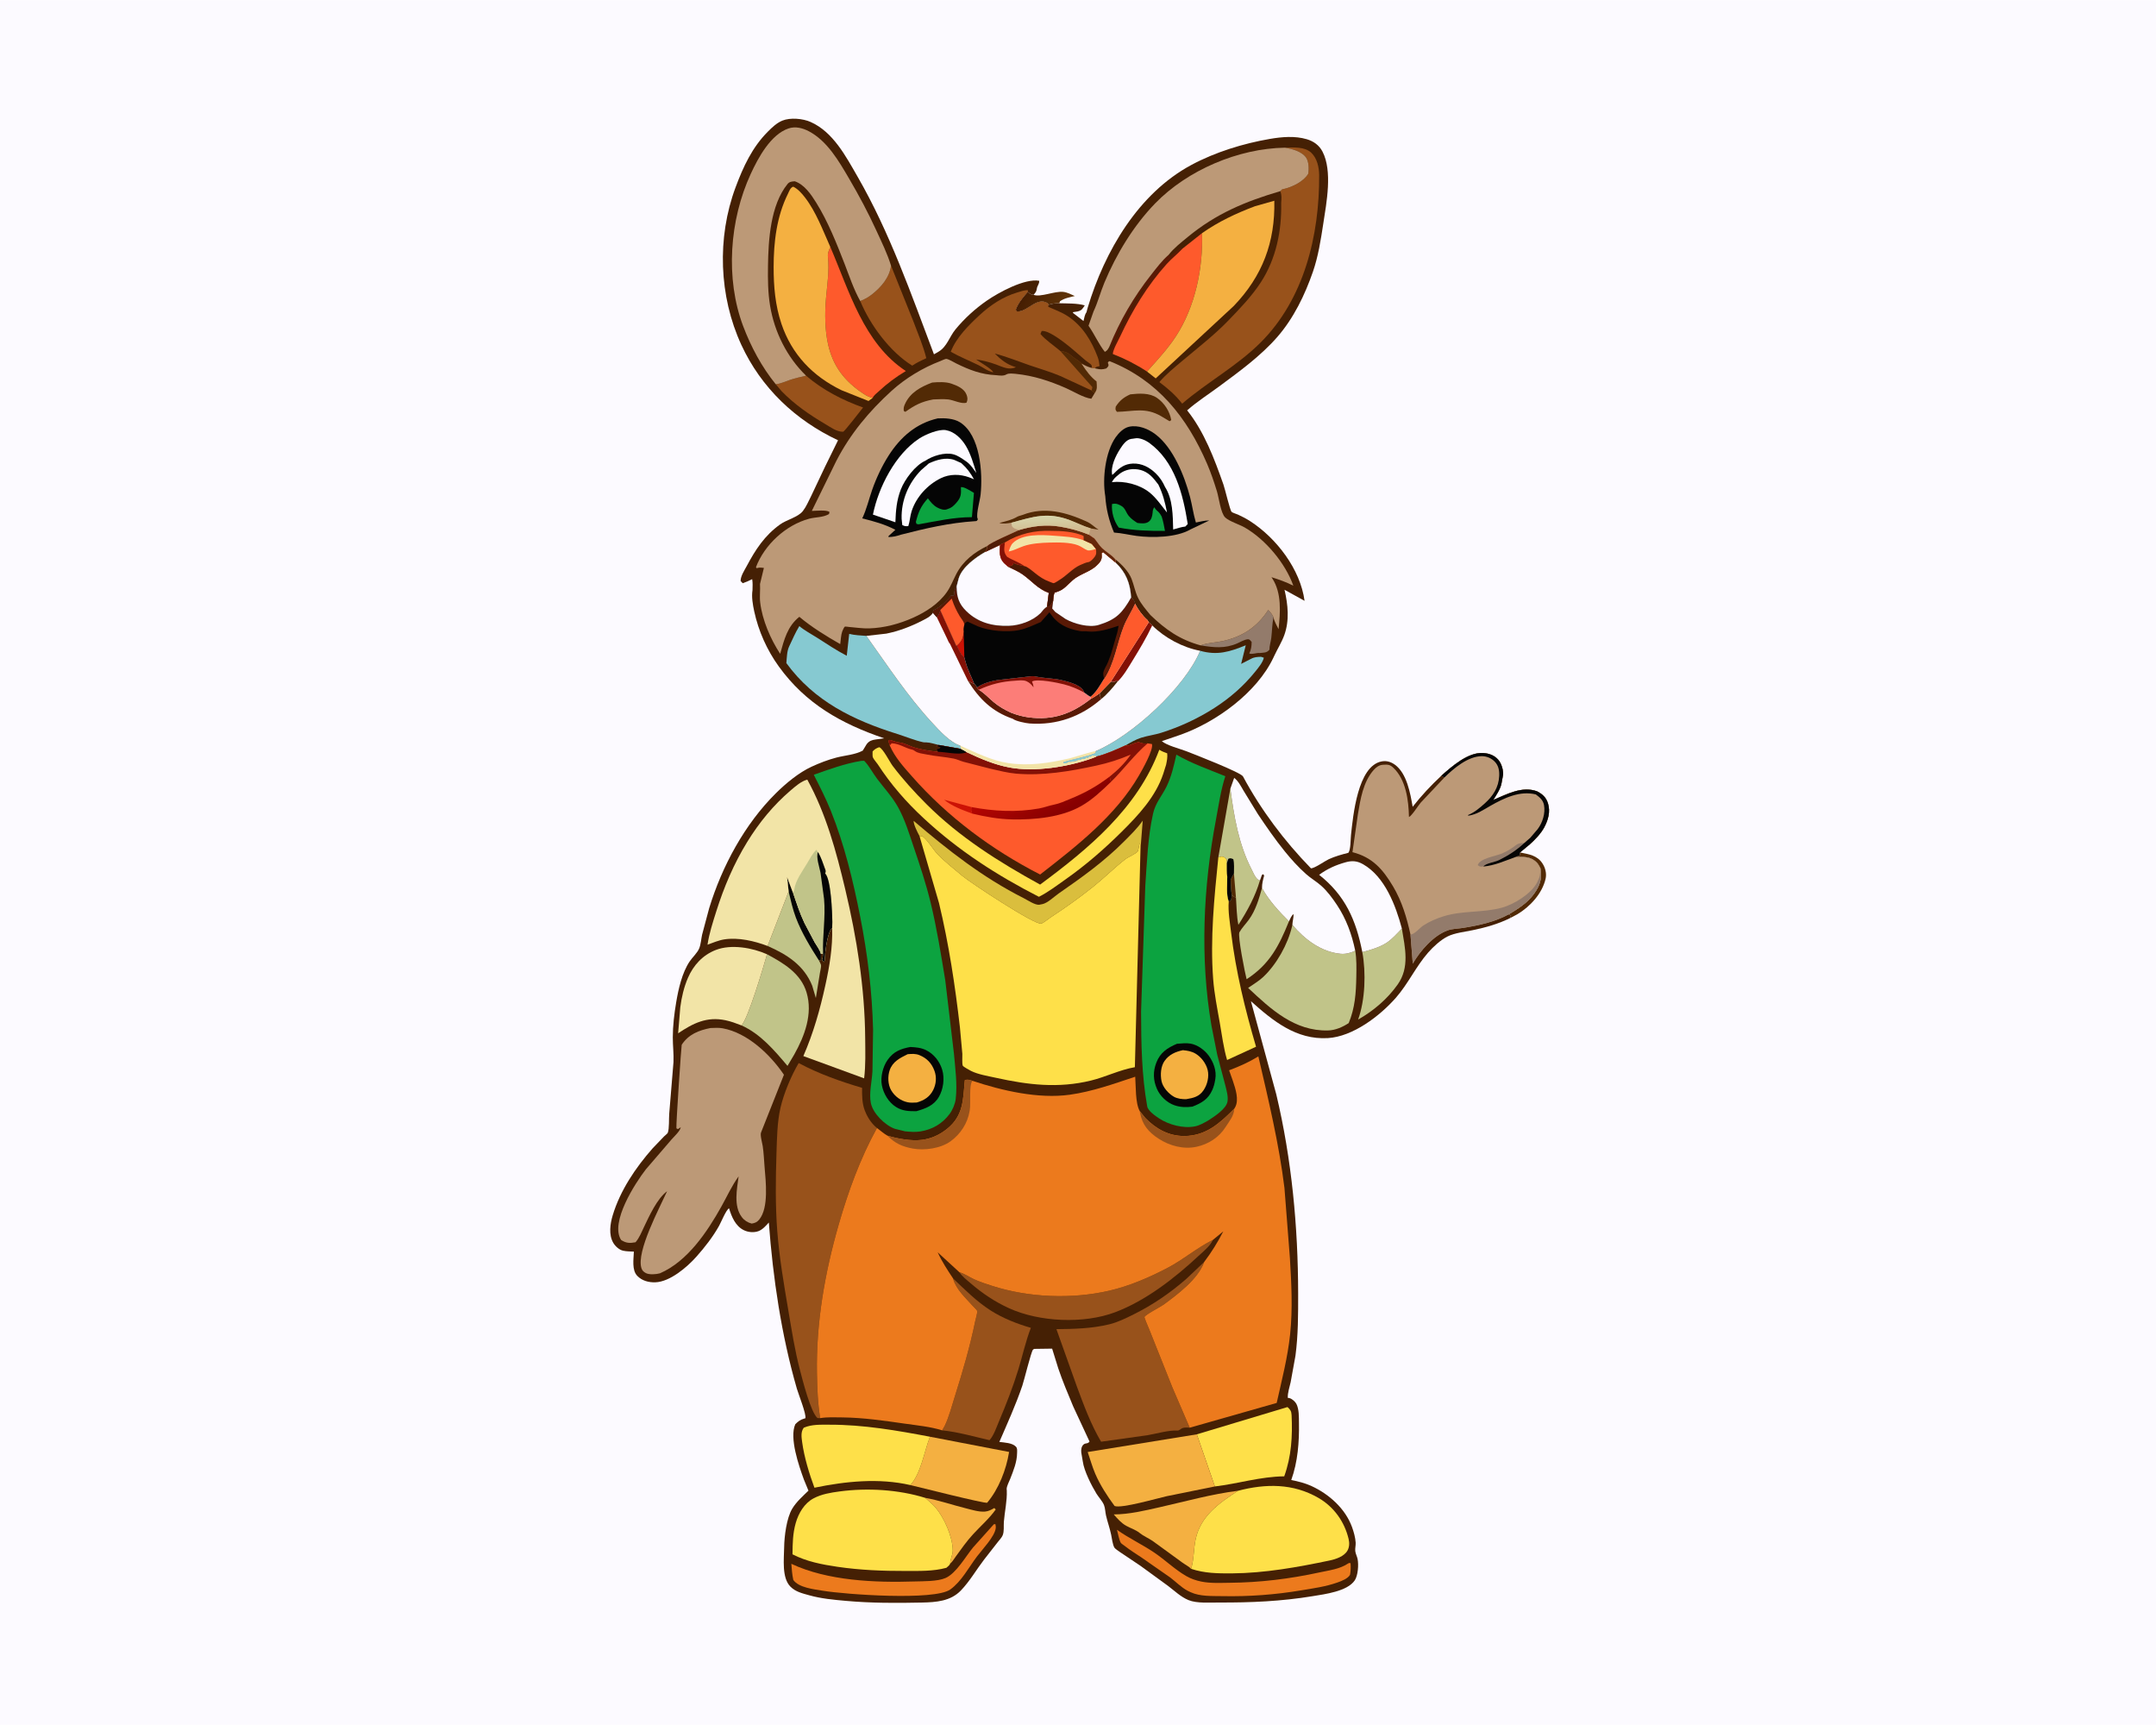 <svg version="1.1" xmlns="http://www.w3.org/2000/svg" style="display: block;" viewBox="0 0 2048 1638" width="1280" height="1024">
<defs>
	<linearGradient id="Gradient1" gradientUnits="userSpaceOnUse" x1="974.208" y1="278.054" x2="1005.55" y2="294.339">
		<stop class="stop0" offset="0" stop-opacity="1" stop-color="rgb(70,30,2)"/>
		<stop class="stop1" offset="1" stop-opacity="1" stop-color="rgb(93,50,7)"/>
	</linearGradient>
	<linearGradient id="Gradient2" gradientUnits="userSpaceOnUse" x1="1000.59" y1="776.988" x2="977.798" y2="737.188">
		<stop class="stop0" offset="0" stop-opacity="1" stop-color="rgb(134,0,1)"/>
		<stop class="stop1" offset="1" stop-opacity="1" stop-color="rgb(181,5,2)"/>
	</linearGradient>
	<linearGradient id="Gradient3" gradientUnits="userSpaceOnUse" x1="981.432" y1="569.082" x2="1008.6" y2="497.624">
		<stop class="stop0" offset="0" stop-opacity="1" stop-color="rgb(60,18,2)"/>
		<stop class="stop1" offset="1" stop-opacity="1" stop-color="rgb(105,41,10)"/>
	</linearGradient>
	<linearGradient id="Gradient4" gradientUnits="userSpaceOnUse" x1="998.263" y1="505.875" x2="997.421" y2="490.275">
		<stop class="stop0" offset="0" stop-opacity="1" stop-color="rgb(209,183,140)"/>
		<stop class="stop1" offset="1" stop-opacity="1" stop-color="rgb(215,213,171)"/>
	</linearGradient>
</defs>
<path transform="translate(0,0)" fill="rgb(252,250,255)" d="M -0 -0 L 2048 0 L 2048 1638 L -0 1638 L -0 -0 z"/>
<path transform="translate(0,0)" fill="rgb(82,42,5)" d="M 1439.57 813.794 C 1440.81 813.114 1442.13 812.874 1443.5 812.51 L 1443.9 809.454 C 1452.36 811.198 1460.11 812.143 1465.2 819.907 C 1467.97 824.128 1469.3 829.517 1468.16 834.492 C 1464.97 848.449 1453.43 860.984 1441.36 868.15 L 1435.12 871.483 L 1434.91 871.214 L 1435.35 869.504 L 1433.11 868.265 C 1441.85 862.997 1450.67 857.565 1456.81 849.185 C 1462.94 840.809 1464.81 834.797 1463.3 824.552 C 1462.3 822.488 1461.16 820.343 1459.5 818.727 C 1453.66 813.049 1447.08 813.634 1439.57 813.794 z"/>
<path transform="translate(0,0)" fill="url(#Gradient1)" d="M 981.795 279.837 C 988.575 282.332 1001.8 276.122 1010.02 277.032 C 1013.72 277.442 1017.59 279.437 1020.97 280.953 C 1016.18 282.153 1011.01 282.971 1006.94 285.915 L 1006.24 287.831 C 1002.51 287.832 999.589 288.067 996.06 289.32 L 995.227 287.868 C 984.795 281.271 976.067 296.408 966 295.661 L 964.835 294 C 966.994 287.737 971.857 281.963 976.222 277.054 C 978.035 278.454 979.385 279.789 981.795 279.837 z"/>
<path transform="translate(0,0)" fill="rgb(69,32,4)" d="M 714.811 560.352 C 714.889 556.835 715.107 553.351 714.5 549.871 C 711.559 551.452 708.649 552.635 705.5 553.741 L 703.5 551.61 C 703.59 546.739 706.932 541.913 709.209 537.65 C 717.664 521.813 726.174 508.539 741.086 497.857 C 747.218 493.464 758.162 490.949 762.584 485.284 C 765.702 481.29 767.852 476.227 770.148 471.715 L 783.909 442.665 L 796.062 417.962 C 755.681 399.043 723.047 368.175 704.22 327.381 C 682.878 281.138 680.944 225.564 698.673 177.871 C 705.943 158.314 714.469 139.762 729.42 124.796 C 733.384 120.828 737.847 116.545 743.118 114.381 C 750.675 111.28 762.491 112.344 769.875 115.595 C 791.395 125.069 803.526 148.317 814.671 167.685 C 845.417 221.114 865.441 278.881 887.165 336.316 L 890.186 334.641 L 891.5 333.845 C 899.607 329.1 901.837 319.638 907.677 312.571 C 916.306 302.131 926.233 293.094 937.352 285.375 C 948.421 277.691 973.417 264.015 987.152 266.5 C 987.276 269.688 985.297 271.053 984.909 273.881 C 984.523 276.7 983.696 277.699 981.795 279.837 C 979.385 279.789 978.035 278.454 976.222 277.054 C 971.857 281.963 966.994 287.737 964.835 294 L 966 295.661 C 976.067 296.408 984.795 281.271 995.227 287.868 L 996.06 289.32 C 999.589 288.067 1002.51 287.832 1006.24 287.831 C 1013.88 288.08 1023.13 287.747 1030.41 289.854 C 1028.08 293.351 1027.69 294.589 1023.5 295.645 L 1019.34 296.285 L 1019.12 296.907 L 1029.22 304.703 C 1029.92 302.019 1030.35 298.642 1032.03 296.428 L 1033.3 291.775 C 1049.35 238.419 1081.25 183.554 1131.71 156.452 C 1154.33 144.308 1180.85 136.129 1206.12 131.767 C 1217.57 129.792 1230.05 128.685 1241.34 132.037 C 1247.77 133.945 1253.06 137.684 1256.22 143.732 C 1265.9 162.265 1260.05 192.289 1257.01 212.113 C 1254.66 227.425 1252.24 243.204 1247.16 257.89 C 1239.49 280.013 1228.88 301.958 1213.41 319.759 C 1197.7 337.825 1177.31 352.607 1158.15 366.785 C 1148.03 374.275 1137.12 381.205 1127.68 389.55 C 1143.92 409.81 1153.65 435.861 1162.19 460.131 C 1163.68 464.364 1168.32 484.327 1169.9 485.963 C 1170.71 486.813 1174.64 487.993 1175.86 488.539 C 1179.96 490.372 1183.8 492.404 1187.57 494.836 C 1212.63 510.982 1235.19 540.582 1239.21 570.467 L 1220.18 559.95 C 1223.44 574.137 1225.02 588.941 1219.97 602.978 C 1217.54 609.723 1213.34 616.392 1210.31 622.947 L 1209.64 624.37 C 1193.9 657.715 1155.18 685.722 1121.17 697.738 L 1103.63 703.754 C 1108.48 707.913 1120.75 710.934 1126.86 713.289 C 1134.63 716.284 1178.68 733.432 1180.71 737.22 C 1197.82 769.12 1220.07 798.662 1245.26 824.511 C 1248.41 824.788 1258.63 817.515 1262.2 815.879 C 1268.19 813.133 1274.5 811.421 1280.86 809.772 C 1283.1 806.758 1282.88 797.009 1283.32 792.96 C 1285.28 774.845 1289.64 727.184 1312.5 722.983 C 1317.12 722.134 1321.31 723.412 1325.05 726.129 C 1336.38 734.348 1339.65 753.262 1341.9 766.088 C 1350.21 755.456 1359.2 745.875 1369.06 736.658 C 1379.14 727.761 1394.5 714.052 1408.88 715.008 C 1414.49 715.381 1419.48 717.12 1423.24 721.432 C 1426.26 724.906 1428.21 731.352 1427.77 735.92 L 1426.22 744.203 C 1425.09 749.629 1421.35 754.876 1418.5 759.575 C 1431.53 754.077 1445.8 746.195 1460.05 751.378 C 1465.32 754.11 1468.67 757.11 1470.47 762.941 C 1472.86 770.701 1470.65 778.548 1466.93 785.545 C 1463.88 791.28 1458.09 797.449 1453.21 801.717 L 1443.9 809.454 L 1443.5 812.51 C 1442.13 812.874 1440.81 813.114 1439.57 813.794 C 1447.08 813.634 1453.66 813.049 1459.5 818.727 C 1461.16 820.343 1462.3 822.488 1463.3 824.552 C 1464.81 834.797 1462.94 840.809 1456.81 849.185 C 1450.67 857.565 1441.85 862.997 1433.11 868.265 L 1435.35 869.504 L 1434.91 871.214 L 1435.12 871.483 C 1423.27 877.372 1411.72 880.614 1398.84 883.302 C 1391.44 884.847 1381.82 885.875 1375.14 889.199 C 1368.48 892.519 1361.42 899.021 1356.59 904.556 C 1344.89 917.964 1337.65 934.097 1326.06 947.344 C 1310.9 964.678 1285.15 984.412 1261.27 985.782 C 1231.34 987.499 1209.17 969.469 1188.25 950.702 L 1212.35 1039.21 C 1227.05 1101.06 1233.03 1164.94 1233.12 1228.37 C 1233.14 1248.06 1233.18 1267.96 1230.55 1287.52 L 1226.02 1312.5 C 1224.97 1317.39 1223.06 1322.5 1223.29 1327.5 C 1224.04 1327.59 1224.48 1327.61 1225.17 1327.82 C 1227.44 1328.5 1230.4 1331.14 1231.47 1333.25 C 1234.06 1338.37 1233.79 1345.54 1233.89 1351.15 C 1234.21 1369.3 1232.78 1388.33 1226.57 1405.53 C 1233.14 1406.8 1239.78 1408.47 1245.88 1411.28 C 1262.49 1418.92 1277.93 1432.66 1284.28 1450.17 C 1285.93 1454.72 1287.47 1460.17 1287.76 1465 C 1287.92 1467.65 1287.08 1470.39 1287.38 1473 C 1287.67 1475.56 1289.05 1477.98 1289.57 1480.5 C 1290.7 1485.98 1289.97 1496.16 1286.92 1500.77 C 1279.96 1511.3 1258.31 1513.95 1246.81 1515.85 C 1217.14 1520.74 1188.11 1521.99 1158.07 1521.86 C 1149.51 1521.83 1136.91 1522.84 1128.97 1519.57 C 1121.54 1516.5 1115.83 1510.83 1109.5 1506.06 L 1083.46 1487.09 L 1063.72 1473.85 C 1062.58 1473.01 1059.2 1470.82 1058.53 1469.66 C 1056.91 1466.86 1056.17 1460.69 1055.48 1457.41 C 1054.19 1451.21 1052.02 1445.33 1050.61 1439.2 C 1049.89 1436.05 1049.89 1432.53 1048.76 1429.5 C 1047.32 1425.66 1043.67 1421.99 1041.5 1418.42 C 1036.85 1410.78 1029.73 1396.82 1028.58 1387.98 L 1027.11 1379.39 C 1026.78 1376.79 1027.26 1373.32 1029.5 1371.62 C 1031.42 1370.15 1033.15 1371.39 1034.96 1369 L 1019.42 1335.57 C 1014.53 1323.78 1009.31 1311.58 1005.26 1299.5 L 999.426 1280.73 L 982.45 1280.97 C 982.033 1281.23 981.513 1281.37 981.2 1281.75 C 979.424 1283.87 972.891 1310.65 971.154 1315.77 C 964.978 1333.98 956.925 1351.71 949.279 1369.35 C 953.98 1369.93 961.661 1370.19 965.037 1373.85 C 966.526 1375.47 966.152 1377.53 966.141 1379.65 C 966.096 1388.36 962.644 1396.62 959.529 1404.59 C 958.496 1407.23 956.154 1411.45 956.225 1414.25 L 956.348 1415.5 C 956.743 1425.27 954.381 1435.29 953.591 1445 C 953.261 1449.05 953.995 1454.25 952.464 1458 C 951.551 1460.23 949.275 1462.52 947.806 1464.46 L 934.732 1481.19 C 927.382 1490.78 921.088 1501.8 912.688 1510.5 C 902.852 1520.68 889.183 1521.61 875.735 1521.9 C 851.716 1522.43 827.477 1522.46 803.539 1520.3 C 791.883 1519.25 780.106 1518.18 768.803 1515.02 C 762.244 1513.18 755.74 1511.76 750.798 1506.74 C 742.483 1498.29 744.724 1480.55 744.881 1469.3 C 745.026 1458.91 747.181 1441.62 752.56 1432.72 C 756.503 1426.19 762.531 1420.9 767.964 1415.62 L 763.649 1405.13 C 758.868 1392.04 749.59 1365.31 755.477 1352.5 C 758.244 1349.73 760.213 1348.25 764.018 1347.15 L 765 1346.88 C 766.314 1343.68 758.392 1323.77 756.941 1318.75 C 742.242 1267.86 734.238 1213.67 730.32 1160.94 C 727.669 1163.93 724.201 1167.81 720.377 1169.17 C 716.103 1170.68 710.862 1170.26 706.786 1168.32 C 698.571 1164.4 695.013 1155.55 692.53 1147.47 C 689.894 1148.56 684.881 1160.81 683.107 1164 C 677.26 1174.5 669.381 1184.59 661.383 1193.55 C 652.662 1203.32 636.425 1217.27 622.5 1217.73 C 616.175 1217.94 609.899 1216.28 605.374 1211.63 C 600.035 1206.14 601.87 1195.74 602.122 1188.59 C 598.744 1188.41 594.972 1188.44 591.681 1187.66 C 588.015 1186.8 584.318 1183.33 582.497 1180.15 C 578.078 1172.43 579.589 1162.14 582.051 1154 C 589.189 1130.39 603.752 1108.85 619.951 1090.46 L 630.845 1079.12 C 631.559 1078.41 634.055 1076.47 634.35 1075.68 C 635.854 1071.65 635.309 1062.4 635.697 1057.69 L 639.758 1008.5 C 640.082 1000.63 639.083 992.845 639.096 985 C 639.114 974.038 640.497 962.595 642.311 951.816 C 644.431 939.219 647.862 923.767 655.087 913 C 657.727 909.065 662.404 904.887 664.144 900.648 C 665.761 896.711 666.032 891.716 666.95 887.5 L 673.649 862.411 C 685.855 822.538 707.304 782.621 737.087 753.152 C 746.592 743.747 758.775 733.622 770.964 727.992 C 778.359 724.576 786.638 721.389 794.5 719.347 C 802.654 717.23 812.076 716.72 819.5 712.761 L 823.326 706.5 C 825.741 703.477 828.146 702.651 831.887 702.152 L 839.879 701.052 C 799.2 687.19 765.494 668.393 739.769 632.772 C 728.547 617.234 720.483 599.188 716.438 580.438 C 715.084 574.166 713.786 566.746 714.811 560.352 z"/>
<path transform="translate(0,0)" fill="rgb(89,25,5)" d="M 1110.08 241.838 L 1111.45 243.631 L 1114.25 241.005 C 1116.97 239.471 1118.96 237.355 1121.28 235.206 L 1123.2 235.989 L 1122.75 236.476 C 1118.17 241.401 1112.83 245.445 1108.29 250.49 C 1089.95 270.891 1075.59 294.465 1064.08 319.297 C 1061.94 323.914 1057.58 331.059 1057.04 336.007 C 1056.36 335.232 1056.49 335.508 1056.08 334.294 C 1055.49 332.547 1055.69 331.817 1056.49 330.219 L 1057.01 329.25 L 1062.4 317.987 L 1064.01 314.25 L 1064.51 313 C 1065.29 311.623 1065.95 311.212 1066.49 309.565 C 1067.33 306.973 1068.95 304.783 1070.01 302.25 L 1070.51 301 L 1073.99 295.263 L 1078.3 287.649 L 1090.51 269 L 1090.04 268.506 C 1079.37 282.427 1071.04 296.919 1063.23 312.584 C 1061.34 316.368 1058.25 326.516 1054.98 328.577 L 1053.66 329.331 C 1063.63 304.53 1077 281.609 1093.55 260.669 C 1098.6 254.279 1103.9 247.165 1110.08 241.838 z"/>
<path transform="translate(0,0)" fill="rgb(147,123,107)" d="M 1140.48 612.79 C 1146.93 610.203 1154.4 610.233 1161.2 608.749 C 1180.1 604.622 1194.21 595.343 1204.68 579.154 C 1207 581.287 1208.3 583.226 1209.71 586.045 C 1208.37 592.565 1208.4 598.938 1207.63 605.5 C 1207.2 609.25 1205.83 613.106 1205.85 616.862 C 1203.23 620.079 1200.59 619.557 1196.66 620.04 C 1193.38 619.667 1189.81 621.591 1186.68 620.5 C 1188.55 616.544 1188.88 613.781 1188.95 609.5 C 1187.71 608.205 1187.16 606.849 1185.28 606.989 C 1182.08 607.227 1178.3 609.565 1175.36 610.85 C 1163.48 616.042 1152.86 614.815 1140.48 612.79 z"/>
<path transform="translate(0,0)" fill="rgb(244,176,65)" d="M 878.871 1422.47 C 891.883 1424.7 904.824 1429.27 917.698 1432.45 C 923.366 1433.85 929.713 1435.92 935.582 1435.5 C 938.896 1435.26 941.685 1433.75 944.5 1432.11 L 945.849 1433.5 C 939.847 1442.01 931.272 1449.45 924.208 1457.16 C 918.325 1463.59 913.093 1470.97 907.991 1478.05 C 906.3 1480.39 904.735 1483.04 902.567 1484.96 C 902.588 1480.48 905.091 1476.78 905.03 1472.23 C 904.858 1459.28 897.005 1441.59 888.831 1431.82 C 885.946 1428.37 882.174 1425.53 878.871 1422.47 z"/>
<path transform="translate(0,0)" fill="rgb(152,82,27)" d="M 765.714 356.639 C 781.689 370.321 800.036 379.718 819.827 386.86 C 817.5 389.715 802.175 409.792 800.886 409.857 C 795.137 410.143 788.963 405.566 784.166 402.738 C 769.033 393.819 754.878 384.088 742.567 371.474 L 736.9 364.771 C 741.765 364.213 745.703 362.198 750.275 360.693 C 755.342 359.026 760.52 357.831 765.714 356.639 z"/>
<path transform="translate(0,0)" fill="rgb(193,196,137)" d="M 1168.72 748.901 C 1172.21 775.306 1176.58 801.597 1188.92 825.562 C 1190.39 828.421 1192.3 833.365 1194.94 835.184 L 1196.83 836.077 C 1192.36 851.326 1184.85 864.92 1176.35 878.227 C 1174.67 869.933 1174.66 860.76 1174.04 852.291 C 1172.34 851.769 1171.47 851.174 1170.13 850.001 L 1169.45 854.792 L 1167.18 856.106 C 1164.63 849.587 1165.83 839.524 1165.77 832.463 C 1164.95 828.969 1165.36 823.801 1165.23 820.134 C 1164.96 818.697 1164.98 819.35 1165.15 817.723 L 1165.29 816.502 C 1164.77 815.9 1163.75 814.52 1163 814.1 C 1160.76 812.855 1159.53 813.531 1157.3 814.118 L 1168.72 748.901 z"/>
<path transform="translate(0,0)" fill="rgb(82,42,5)" d="M 1172.13 829.492 L 1174.04 852.291 C 1172.34 851.769 1171.47 851.174 1170.13 850.001 C 1169.28 845.268 1169.25 840.419 1169.05 835.621 C 1169.74 833.437 1171 831.478 1172.13 829.492 z"/>
<path transform="translate(0,0)" fill="rgb(5,5,5)" d="M 1165.23 820.134 L 1166.79 815.5 C 1168.96 814.598 1169.23 815.034 1171.5 815.793 C 1172.6 820.095 1172.12 825.062 1172.13 829.492 C 1171 831.478 1169.74 833.437 1169.05 835.621 C 1169.25 840.419 1169.28 845.268 1170.13 850.001 L 1169.45 854.792 L 1167.18 856.106 C 1164.63 849.587 1165.83 839.524 1165.77 832.463 C 1164.95 828.969 1165.36 823.801 1165.23 820.134 z"/>
<path transform="translate(0,0)" fill="rgb(193,196,137)" d="M 1331.66 881.765 C 1334.65 900.09 1339.24 918.527 1327.64 934.904 C 1317.82 948.749 1304.75 959.847 1290.08 968.189 C 1296.82 949.493 1297.67 923.593 1294.07 904.071 C 1301.93 902.024 1310.42 899.619 1317.28 895.149 C 1322.52 891.739 1327.24 886.195 1331.66 881.765 z"/>
<path transform="translate(0,0)" fill="rgb(193,196,137)" d="M 749.129 846.568 L 747.664 832.949 L 752.827 846.584 L 753.251 847.461 C 756.574 857.277 759.749 867.122 764.194 876.502 L 773.885 894.814 C 775.853 898.132 778.956 902.125 779.826 905.857 L 779.75 911.75 L 777.855 911.95 C 778.429 913.221 779.679 915.194 779.908 916.5 C 780.186 918.091 779.13 922.087 778.869 923.803 L 774.978 947.741 L 771.55 936.093 C 763.778 916.599 747.526 906.342 729.169 898.286 L 749.129 846.568 z"/>
<path transform="translate(0,0)" fill="rgb(5,5,5)" d="M 749.129 846.568 L 747.664 832.949 L 752.827 846.584 L 753.251 847.461 C 756.574 857.277 759.749 867.122 764.194 876.502 L 773.885 894.814 C 775.853 898.132 778.956 902.125 779.826 905.857 L 779.75 911.75 L 777.855 911.95 C 769.562 899.005 761.613 886.002 756.087 871.571 C 753.046 863.627 751.12 854.826 749.129 846.568 z"/>
<path transform="translate(0,0)" fill="rgb(193,196,137)" d="M 1198.79 843.184 C 1205.22 854.978 1214.89 865.428 1224.39 874.876 C 1214.86 898.338 1206.01 915.716 1184.16 929.854 C 1182.76 924.795 1175.5 888.595 1177.33 885.261 C 1179.57 881.198 1183.57 877.089 1186.34 873.265 C 1192.71 864.464 1195.95 853.551 1198.79 843.184 z"/>
<path transform="translate(0,0)" fill="rgb(152,82,27)" d="M 846.398 252.134 L 867.5 304.725 C 871.887 316.363 876.848 327.897 879.91 339.975 C 875.322 342.149 870.759 344.219 866.546 347.078 C 845.54 334.162 826.477 308.397 817.172 285.766 L 821 284.001 C 823.597 282.788 825.833 281.377 828.084 279.608 C 836.893 272.689 844.954 263.539 846.398 252.134 z"/>
<path transform="translate(0,0)" fill="rgb(236,122,29)" d="M 944.085 1447.5 L 945.559 1447.45 C 945.811 1448.79 946.031 1450.03 945.836 1451.4 C 944.697 1459.41 933.112 1471.4 928.011 1478.17 C 920.225 1488.51 913.298 1501.93 902.659 1509.5 C 887.506 1520.28 803.032 1514.23 781.636 1510.68 C 773.022 1509.25 758.854 1507.81 753.572 1500.45 C 752.456 1495.38 752.11 1490.26 751.686 1485.09 C 786.07 1501.3 831.272 1503.08 868.543 1501.87 C 877.197 1501.59 890.484 1501.96 898.253 1498.55 C 908.334 1494.12 917.292 1478.08 924.337 1469.55 L 944.085 1447.5 z"/>
<path transform="translate(0,0)" fill="rgb(236,122,29)" d="M 1060.98 1452.76 C 1072.03 1460.64 1084.83 1466.63 1096.2 1474.28 C 1106.61 1481.28 1115.94 1490.47 1126.78 1496.72 C 1131.29 1499.32 1136.04 1500.94 1141.14 1501.97 C 1149.82 1503.74 1158.9 1503.21 1167.72 1503.13 C 1196.97 1502.88 1225.01 1499.44 1253.6 1493.23 C 1262.67 1491.26 1272.58 1490.16 1280.44 1484.88 C 1281.6 1484.1 1281.57 1484.35 1282.9 1484.5 C 1283.22 1488.37 1283.07 1491.67 1282.41 1495.5 C 1280.53 1499.12 1274.12 1501.57 1270.4 1502.87 C 1259.1 1506.84 1247.73 1508.35 1236 1510.31 C 1211.04 1514.48 1186.33 1516.31 1161.03 1515.8 C 1151.17 1515.6 1140.05 1516.25 1131 1512.08 L 1128.11 1510.69 C 1122.22 1507.59 1116.94 1502.15 1111.61 1498.11 L 1084.23 1479.04 C 1078.72 1475.44 1073.22 1471.94 1068.04 1467.87 C 1067.34 1467.32 1065.05 1465.88 1064.64 1465.15 C 1062.89 1462.04 1062.03 1456.32 1060.98 1452.76 z"/>
<path transform="translate(0,0)" fill="rgb(244,176,65)" d="M 1131.43 1489.86 C 1129.57 1487.76 1125.59 1485.76 1123.22 1484 L 1094.94 1463.43 C 1090.98 1460.74 1086.17 1458.74 1082.52 1455.78 C 1078.68 1452.68 1074.09 1451.39 1069.81 1449.01 C 1065.03 1446.36 1061.52 1442.24 1057.94 1438.19 C 1072.74 1438.12 1087.24 1434.6 1101.6 1431.36 C 1126.19 1425.81 1150.97 1418.85 1176.01 1415.73 C 1158.09 1427.4 1140.41 1439.62 1135.69 1461.99 C 1133.75 1471.19 1134.27 1480.87 1131.43 1489.86 z"/>
<path transform="translate(0,0)" fill="rgb(218,190,61)" d="M 873.435 793.84 C 871.66 790.525 867.736 783.044 867.884 779.441 C 900.937 807.601 933.439 833.206 972.378 852.851 C 976.054 854.705 983.092 859.541 987.165 859.142 L 988.947 858.749 L 989.845 858.62 C 994.974 857.718 1001.38 851.365 1005.73 848.35 C 1027.6 833.199 1048.9 817.993 1067.72 799.031 C 1073.97 792.737 1080.43 786.527 1085.49 779.206 L 1083.64 802.634 L 1083.44 802.783 L 1082.56 800.496 C 1082.08 802.08 1081.41 807.589 1080.72 808.468 C 1078.79 810.914 1071.85 813.674 1069 815.875 C 1058.52 823.957 1048.91 833.636 1038.5 841.964 C 1025.48 852.378 1011.67 862.188 997.726 871.324 C 995.582 872.729 991.335 876.375 989.028 876.999 C 983.053 878.614 921.512 837.991 913.831 831.504 C 906.045 824.928 897.149 818.01 890.175 810.651 C 886.919 807.215 879.617 795.535 875.936 794.111 C 875.154 793.809 874.268 793.931 873.435 793.84 z"/>
<path transform="translate(0,0)" fill="rgb(252,250,255)" d="M 1294.07 904.071 C 1288.08 873.66 1277.91 850.37 1253.04 830.685 C 1260.95 824.908 1268.86 821.395 1278.26 818.77 C 1284.33 817.074 1289.15 817.451 1294.72 820.61 C 1315.5 832.404 1325.83 859.892 1331.66 881.765 C 1327.24 886.195 1322.52 891.739 1317.28 895.149 C 1310.42 899.619 1301.93 902.024 1294.07 904.071 z"/>
<path transform="translate(0,0)" fill="rgb(254,224,73)" d="M 1157.3 814.118 C 1159.53 813.531 1160.76 812.855 1163 814.1 C 1163.75 814.52 1164.77 815.9 1165.29 816.502 L 1165.15 817.723 C 1164.98 819.35 1164.96 818.697 1165.23 820.134 C 1165.36 823.801 1164.95 828.969 1165.77 832.463 C 1165.83 839.524 1164.63 849.587 1167.18 856.106 C 1166.41 865.506 1168.31 876.164 1169.43 885.5 C 1173.88 922.479 1182.64 958.282 1193.13 993.982 L 1165.63 1006.59 C 1162.25 995.154 1160.7 982.757 1158.65 971.026 C 1156.24 957.323 1153.45 943.596 1152.39 929.701 C 1149.46 891.298 1153.43 852.315 1157.3 814.118 z"/>
<path transform="translate(0,0)" fill="rgb(244,176,65)" d="M 883.394 1364.4 L 958.543 1378.87 C 955.852 1395.66 948.692 1414.1 937.697 1427.11 C 935.008 1427.94 871.967 1412.04 864.77 1410.32 C 874.841 1399.34 877.928 1378.35 883.394 1364.4 z"/>
<path transform="translate(0,0)" fill="rgb(152,82,27)" d="M 911.322 1208.15 C 916.146 1209.5 920.463 1212.58 924.997 1214.69 C 930.618 1217.32 936.723 1219.27 942.632 1221.17 C 977.195 1232.26 1018.06 1233.89 1053.51 1225.74 C 1072.82 1221.31 1092.54 1212.82 1109.97 1203.55 C 1124.32 1195.92 1137.05 1185.03 1151.36 1177.84 L 1152.18 1177.43 C 1149.43 1183.45 1143.04 1188.42 1138.25 1192.88 C 1115.7 1213.9 1088.27 1235.26 1059.22 1246.17 C 1029.36 1257.39 987.457 1255.49 958.562 1242.38 C 945.206 1236.32 933.323 1228.35 922.197 1218.81 C 918.45 1215.59 914.036 1212.27 911.322 1208.15 z"/>
<path transform="translate(0,0)" fill="rgb(193,196,137)" d="M 728.608 906.148 C 744.316 914.636 760.747 924.215 766.186 942.536 C 772.204 962.803 764.391 983.618 754.499 1001.3 L 748.049 1012.18 C 735.593 997.428 722.41 981.794 704.297 973.712 C 710.454 968.02 725.28 917.931 728.608 906.148 z"/>
<path transform="translate(0,0)" fill="rgb(254,90,44)" d="M 788.767 234.463 C 806.655 276.05 820.374 325.847 860.471 352.218 C 851.025 357.831 842.855 363.941 834.791 371.431 C 832.875 373.211 829.944 375.306 828.999 377.69 C 825.792 377.089 823.119 375.691 820.426 373.911 C 802.47 362.05 791.387 348.025 786.646 327.057 C 783.536 313.297 783.412 297.564 784.597 283.518 C 785.711 270.328 787.861 257.2 786.465 243.923 C 786.068 240.137 787.207 237.813 788.767 234.463 z"/>
<path transform="translate(0,0)" fill="rgb(254,224,73)" d="M 835.162 709.5 C 838.732 710.585 845.206 723.615 847.978 727.277 C 857.686 740.103 868.639 752.149 880.009 763.518 C 911.513 795.019 949.205 818.68 988.006 839.987 C 1034.24 805.774 1080.57 767.363 1101.21 711.923 C 1103.67 713.411 1106.02 714.362 1108.74 715.305 C 1109.16 719.133 1108.45 722.434 1107.68 726.15 L 1104.97 734.781 C 1097.72 756.553 1081.44 773.985 1065.48 789.825 C 1048.81 806.372 1031.24 821.628 1012.01 835.139 C 1003.86 840.859 995.753 847.094 986.868 851.585 C 947.006 831.174 910.517 807.715 877.577 777.136 C 860.598 761.374 846.378 745.08 833.741 725.66 C 832.658 723.996 829.63 720.692 829.086 719 C 828.658 717.671 828.938 714.984 828.883 713.5 C 830.941 711.33 832.349 710.485 835.162 709.5 z"/>
<path transform="translate(0,0)" fill="rgb(242,228,167)" d="M 704.297 973.712 C 699.336 971.785 694.34 969.918 689.118 968.827 C 671.386 965.121 658.466 971.631 644.146 981.231 L 646.214 956.5 C 647.424 946.99 649.697 937.283 653.525 928.467 C 658.749 916.439 667.615 906.829 680.019 902.048 C 694.659 896.406 714.624 899.957 728.608 906.148 C 725.28 917.931 710.454 968.02 704.297 973.712 z"/>
<path transform="translate(0,0)" fill="rgb(254,224,73)" d="M 1136.87 1362.12 L 1223 1336.23 C 1225.66 1338.63 1226.72 1340.11 1226.9 1343.88 C 1227.84 1363.98 1226.75 1382.97 1219.9 1402.02 C 1197.14 1402.25 1176.31 1408.99 1154.01 1411.62 L 1136.87 1362.12 z"/>
<path transform="translate(0,0)" fill="rgb(134,201,209)" d="M 1140.04 617.912 C 1156.34 622.555 1168.25 618.855 1183.35 612.672 L 1178.96 630.369 L 1188.38 625.542 C 1191.55 623.804 1194.42 623.756 1197.94 623.632 L 1200.53 624.5 C 1199.56 628.982 1195.41 633.9 1192.57 637.449 C 1181.43 651.341 1168.37 662.717 1153.41 672.32 C 1137.85 682.31 1120.57 690.289 1102.93 695.828 C 1096.75 697.766 1090.23 698.561 1084.06 700.489 C 1078.92 702.094 1073.64 705.194 1068.95 707.856 C 1059.97 711.96 1050.81 716.08 1041.2 718.484 L 1040.97 717.698 L 1039 717.755 L 1037.5 717.51 L 1036 718.755 L 1034.5 718.51 L 1033.75 719.75 L 1031.5 719.51 L 1030.75 720.75 L 1028 720.51 C 1026.54 721.96 1025.98 721.586 1024 721.755 C 1022.81 722.644 1022 722.876 1020.5 723 C 1018 723.207 1017.78 724.055 1015 723.51 C 1013.65 724.85 1013.76 724.492 1012 724.755 L 1010.5 725 L 1009.61 723.618 C 1019.83 720.391 1030.41 718.881 1040.44 714.917 L 1040.65 713.313 C 1075.46 698.676 1125.44 652.937 1140.04 617.912 z"/>
<path transform="translate(0,0)" fill="rgb(254,90,44)" d="M 1123.2 235.989 L 1141.81 221.263 C 1142.9 254.487 1135.34 291.213 1116.92 319.364 C 1109.08 331.344 1099.07 342.035 1089.57 352.711 C 1079.23 345.936 1068.55 340.489 1057.04 336.007 C 1057.58 331.059 1061.94 323.914 1064.08 319.297 C 1075.59 294.465 1089.95 270.891 1108.29 250.49 C 1112.83 245.445 1118.17 241.401 1122.75 236.476 L 1123.2 235.989 z"/>
<path transform="translate(0,0)" fill="rgb(244,176,65)" d="M 1154.01 1411.62 L 1108.32 1420.87 C 1099.28 1422.88 1065.12 1432.8 1058.76 1430.19 C 1051.91 1420.97 1044.95 1410.2 1040.41 1399.63 C 1037.56 1393.02 1035.56 1385.74 1033.21 1378.92 L 1136.87 1362.12 L 1154.01 1411.62 z"/>
<path transform="translate(0,0)" fill="rgb(254,224,73)" d="M 864.77 1410.32 C 834.824 1403.44 803.263 1406.72 773.639 1412.82 C 768.729 1399.67 763.877 1383.64 762.003 1369.74 C 761.364 1365 760.495 1359.82 763.5 1355.85 C 771.208 1352.48 779.914 1353 788.146 1352.98 C 820.071 1352.9 852.098 1358.47 883.394 1364.4 C 877.928 1378.35 874.841 1399.34 864.77 1410.32 z"/>
<path transform="translate(0,0)" fill="rgb(152,82,27)" d="M 905.278 1213.98 C 916.67 1224.88 927.746 1235.99 941.097 1244.53 C 952.494 1251.83 966.248 1257.23 979.244 1260.98 C 974.238 1273.8 971.395 1287.24 967.379 1300.37 C 962.339 1316.85 955.763 1333.68 949.042 1349.56 C 946.706 1355.07 944.016 1363.25 939.946 1367.68 C 925.363 1364.33 909.838 1359.81 894.969 1358.35 L 897.314 1354.23 C 901.506 1345.61 904.168 1335.11 907.066 1325.92 C 914.39 1302.68 921.439 1278.71 926.308 1254.84 C 926.676 1253.03 928.637 1246.31 928.262 1244.92 C 928.024 1244.03 924.517 1240.72 923.672 1239.78 C 917.047 1232.34 908.573 1224.71 905.565 1214.98 L 905.278 1213.98 z"/>
<path transform="translate(0,0)" fill="rgb(193,196,137)" d="M 1287.35 902.807 C 1288.73 910.697 1288.51 919.419 1288.37 927.407 C 1288.1 943.01 1287.17 956.873 1281.15 971.537 C 1275.33 975.306 1268.54 978.347 1261.5 978.525 C 1229.68 979.33 1207.34 958.472 1185.61 938.119 C 1190.36 934.762 1195.52 931.834 1199.79 927.854 C 1212.6 915.897 1223.39 896.583 1227.34 879.545 L 1227.63 878.255 C 1239.33 891.988 1254.91 904 1273.51 905.705 C 1278.4 906.153 1282.93 904.855 1287.35 902.807 z"/>
<path transform="translate(0,0)" fill="rgb(252,250,255)" d="M 1168.72 748.901 L 1172.35 738.622 C 1176.19 741.41 1178.89 746.775 1181.28 750.838 L 1194.86 772.992 C 1202.97 785.101 1211.34 797.254 1220.54 808.572 C 1226.7 816.153 1233.16 823.305 1240.45 829.827 C 1245.03 833.929 1250.42 837 1255 841.06 C 1260.78 846.17 1265.65 852.828 1269.91 859.212 C 1278.77 872.472 1284.14 887.244 1287.35 902.807 C 1282.93 904.855 1278.4 906.153 1273.51 905.705 C 1254.91 904 1239.33 891.988 1227.63 878.255 C 1227.76 874.745 1228.84 871.562 1228.78 868.077 C 1226.84 869.022 1225.44 872.874 1224.39 874.876 C 1214.89 865.428 1205.22 854.978 1198.79 843.184 C 1198.76 839.015 1199.72 835.468 1200.82 831.5 L 1200 830.082 L 1198.7 830.797 L 1196.83 836.077 L 1194.94 835.184 C 1192.3 833.365 1190.39 828.421 1188.92 825.562 C 1176.58 801.597 1172.21 775.306 1168.72 748.901 z"/>
<path transform="translate(0,0)" fill="rgb(244,176,65)" d="M 1192.09 195.683 L 1210.49 190.463 C 1211.32 229.838 1199.21 262.021 1171.92 290.441 L 1097.81 359.209 L 1089.57 352.711 C 1099.07 342.035 1109.08 331.344 1116.92 319.364 C 1135.34 291.213 1142.9 254.487 1141.81 221.263 C 1157.48 210.274 1174.24 202.386 1192.09 195.683 z"/>
<path transform="translate(0,0)" fill="rgb(152,82,27)" d="M 943.462 353.428 C 937.457 352.055 934.566 349.084 929.239 346.5 C 920.544 342.281 911.578 338.652 903.144 333.909 C 908.249 320.499 920.137 308.711 930.483 299.131 C 940.655 289.713 952.534 281.717 965.902 277.711 C 969.372 276.672 972.836 275.303 976.5 275.447 L 976.222 277.054 C 971.857 281.963 966.994 287.737 964.835 294 L 966 295.661 C 976.067 296.408 984.795 281.271 995.227 287.868 L 996.06 289.32 L 995.694 291.195 C 1002.06 294.041 1008.42 296.244 1014.29 300.115 C 1028.37 309.404 1036.92 323.546 1042.73 339 C 1043.76 341.755 1044.18 344.663 1044.5 347.573 L 1043.06 347.883 C 1041.19 348.323 1041.88 348.003 1040.55 348.973 L 1040.33 349.659 L 1037.22 349.326 C 1033.53 348.491 1030.68 346.989 1027.42 345.167 L 1028 346.097 C 1031.6 351.697 1036.27 358.089 1041.64 362.031 C 1041.95 366.484 1042.68 369.517 1039.83 373.232 L 1036.97 370.69 L 1007.13 356.91 C 997.767 352.904 987.609 350.051 977.953 346.711 C 966.907 342.889 956.316 338.574 944.973 335.604 C 950.592 341.3 956.371 345.932 964.143 348.281 L 965.015 348.532 C 958.288 351.642 952.623 348.352 946 345.938 C 939.658 343.626 933.874 342.219 927.18 341.202 C 930.326 343.463 942.551 350.413 943.462 353.428 z"/>
<path transform="translate(0,0)" fill="rgb(82,42,5)" d="M 1007.2 333.186 C 1012.29 333.838 1014.52 334.781 1018.5 338.276 C 1021.25 340.69 1025.59 342.705 1027.42 345.167 L 1028 346.097 C 1031.6 351.697 1036.27 358.089 1041.64 362.031 C 1041.95 366.484 1042.68 369.517 1039.83 373.232 L 1036.97 370.69 L 1037.65 367.5 L 1007.2 333.186 z"/>
<path transform="translate(0,0)" fill="rgb(69,32,4)" d="M 1007.2 333.186 C 1001.4 328.184 993.084 322.752 988.337 317 L 989.5 314.193 C 995.104 313.389 1006.06 321.512 1010.5 324.822 C 1017.79 330.249 1024.43 336.446 1031.38 342.284 C 1032.43 343.165 1036.31 345.626 1036.77 346.528 C 1037.21 347.367 1037.07 348.393 1037.22 349.326 C 1033.53 348.491 1030.68 346.989 1027.42 345.167 C 1025.59 342.705 1021.25 340.69 1018.5 338.276 C 1014.52 334.781 1012.29 333.838 1007.2 333.186 z"/>
<path transform="translate(0,0)" fill="rgb(244,176,65)" d="M 828.999 377.69 L 825 380.672 L 799.354 370.425 C 772.036 357.179 751.991 336.331 742.249 307.244 C 736.363 289.67 734.865 271.797 734.88 253.402 C 734.898 229.702 737.747 205.406 748.446 183.901 C 749.753 181.273 750.664 178.04 753.5 177.1 C 757.994 179.298 761.638 183.451 764.659 187.366 C 775.176 200.995 781.761 218.84 788.767 234.463 C 787.207 237.813 786.068 240.137 786.465 243.923 C 787.861 257.2 785.711 270.328 784.597 283.518 C 783.412 297.564 783.536 313.297 786.646 327.057 C 791.387 348.025 802.47 362.05 820.426 373.911 C 823.119 375.691 825.792 377.089 828.999 377.69 z"/>
<path transform="translate(0,0)" fill="rgb(134,201,209)" d="M 891.752 707.399 C 888.025 706.519 883.675 705.02 879.872 704.917 C 878.894 704.891 877.975 704.998 877 704.788 C 868.909 703.05 860.353 699.452 852.393 696.953 C 810.489 683.795 773.462 665.899 746.963 629.63 C 747.412 624.575 747.455 618.269 749.647 613.688 C 752.796 607.108 755.444 600.719 759.289 594.468 C 764.189 598.602 770.379 601.838 775.797 605.282 C 785.201 611.261 794.441 617.493 804.337 622.64 L 806.656 601.844 C 811.894 603.175 817.549 603.321 822.939 603.76 C 843.34 632.275 861.603 660.387 885.5 686.301 C 892.234 693.603 902.381 704.872 912.14 708.016 L 912.959 711.151 L 891.752 707.399 z"/>
<path transform="translate(0,0)" fill="rgb(152,82,27)" d="M 1220.59 140.068 C 1228.44 139.825 1239.27 138.957 1245.5 144.794 C 1251.23 150.161 1253.05 158.898 1253.08 166.45 C 1253.36 223.541 1238.77 284.003 1197.36 325.216 C 1174.95 347.521 1146.75 362.766 1122.96 383.192 C 1116.79 375.204 1109.37 368.705 1101.28 362.732 C 1107.51 355.345 1115.61 348.851 1122.99 342.623 C 1137.64 330.25 1153.33 318.205 1166.65 304.403 C 1177.81 292.84 1189.04 281.254 1197.81 267.713 C 1212.25 245.421 1217.57 218.855 1217.01 192.579 C 1217.31 188.564 1217.7 185.21 1216.17 181.357 L 1218.08 179.5 L 1219.98 179.159 C 1227.96 177.253 1238.47 172.069 1242.7 164.861 C 1243.48 160.435 1243.33 153.143 1240.57 149.331 C 1236.36 143.523 1227.3 141.167 1220.59 140.068 z"/>
<path transform="translate(0,0)" fill="rgb(254,224,73)" d="M 1176.01 1415.73 C 1202.3 1408.87 1228.29 1408.55 1252.48 1422.55 C 1267.1 1431.01 1277.17 1445.16 1281.05 1461.5 C 1281.92 1465.19 1281.87 1469.22 1279.94 1472.6 C 1276.81 1478.11 1268.87 1480.73 1263.03 1481.95 C 1232.76 1488.31 1201.3 1493.96 1170.3 1494.19 C 1157.01 1494.28 1144.18 1494.15 1131.43 1489.86 C 1134.27 1480.87 1133.75 1471.19 1135.69 1461.99 C 1140.41 1439.62 1158.09 1427.4 1176.01 1415.73 z"/>
<path transform="translate(0,0)" fill="rgb(254,224,73)" d="M 902.567 1484.96 C 902.041 1486.51 900.2 1487.77 899 1488.88 C 886.511 1492.34 872.933 1491.86 860.06 1491.9 C 838.54 1491.97 816.807 1491.07 795.5 1487.94 C 780.668 1485.75 766.244 1482.99 752.8 1476.09 C 752.894 1465.96 753.046 1456.21 755.861 1446.38 C 758.508 1437.12 764.022 1427.63 772.708 1422.99 C 780.437 1418.86 789.1 1417.5 797.654 1416.35 C 823.908 1412.83 853.515 1414.58 878.871 1422.47 C 882.174 1425.53 885.946 1428.37 888.831 1431.82 C 897.005 1441.59 904.858 1459.28 905.03 1472.23 C 905.091 1476.78 902.588 1480.48 902.567 1484.96 z"/>
<path transform="translate(0,0)" fill="rgb(152,82,27)" d="M 1143.84 1198.42 L 1143.51 1199.34 C 1137.52 1215.01 1118.72 1229.07 1105.5 1238.81 C 1102.26 1241.2 1087.92 1248.48 1087.12 1250.72 C 1086.89 1251.35 1091.37 1261.74 1091.97 1263.18 L 1113.71 1317.7 L 1130.14 1355.84 C 1128.11 1355.59 1125.47 1355.54 1123.5 1356.11 C 1121.72 1356.62 1120.34 1358.66 1118.43 1358.55 C 1109.99 1358.05 1098.58 1361.53 1089.91 1362.97 L 1045.93 1369.14 C 1036.28 1352.81 1029.6 1334.71 1023.04 1317 L 1003.49 1262.23 C 1020.25 1262.09 1037.54 1261.64 1053.89 1257.6 C 1061.84 1255.63 1069.69 1251.77 1077 1248.13 C 1095.4 1238.96 1111.6 1227.79 1127.09 1214.31 L 1143.84 1198.42 z"/>
<path transform="translate(0,0)" fill="rgb(188,153,119)" d="M 1038.72 295.712 C 1042.83 287.041 1045.33 277.228 1049.07 268.292 C 1060.43 241.109 1076.71 214.211 1097.25 193.025 C 1128.02 161.293 1176.31 140.778 1220.59 140.068 C 1227.3 141.167 1236.36 143.523 1240.57 149.331 C 1243.33 153.143 1243.48 160.435 1242.7 164.861 C 1238.47 172.069 1227.96 177.253 1219.98 179.159 L 1218.08 179.5 L 1216.17 181.357 C 1182.83 191.162 1155.07 202.736 1128.08 225.039 C 1121.93 230.124 1114.97 235.503 1110.08 241.838 C 1103.9 247.165 1098.6 254.279 1093.55 260.669 C 1077 281.609 1063.63 304.53 1053.66 329.331 C 1052.48 331.501 1051.81 332.83 1049.5 333.997 C 1043.75 326.754 1039.49 316.98 1033.99 309.182 L 1038.72 295.712 z"/>
<path transform="translate(0,0)" fill="rgb(188,153,119)" d="M 736.9 364.771 C 723.582 348.351 713.386 329.317 705.92 309.541 C 688.849 264.323 692.961 208.657 713.114 165 C 720.205 149.639 732.052 127.556 749.031 121.788 C 755.534 119.58 762.497 121.388 768.367 124.495 C 785.977 133.813 796.859 152.896 806.557 169.432 C 816.051 185.618 824.653 201.716 832.462 218.784 C 837.492 229.779 842.843 240.542 846.398 252.134 C 844.954 263.539 836.893 272.689 828.084 279.608 C 825.833 281.377 823.597 282.788 821 284.001 L 817.172 285.766 C 810.861 274.416 807.051 262.706 802.386 250.699 C 794.699 230.911 786.508 210.192 775.256 192.164 C 770.366 184.329 764.112 175.137 755 171.984 C 752.375 172.131 749.926 172.312 748.145 174.5 C 731.793 194.591 729.872 227.832 729.516 252.495 C 729.335 265.073 729.439 277.708 731.497 290.15 C 735.629 315.128 747.493 338.971 765.714 356.639 C 760.52 357.831 755.342 359.026 750.275 360.693 C 745.703 362.198 741.765 364.213 736.9 364.771 z"/>
<path transform="translate(0,0)" fill="rgb(254,90,44)" d="M 845.207 707.866 L 843.878 703.5 L 845 702.554 C 846.955 703.054 848.815 703.54 850.701 704.256 C 852.057 704.771 853.109 704.84 854.531 705.019 C 859.416 705.634 863.383 708.125 868 709.602 C 875.06 711.861 883.441 713.107 890.813 713.84 C 890.612 712.828 890.803 713.342 889.962 712.193 L 889.25 711.25 C 891.662 711.031 891.783 711.229 893.424 709.5 L 890.47 708.743 L 889.118 708.467 L 891.752 707.399 L 912.959 711.151 C 914.818 712.109 916.712 712.995 918.395 714.248 C 931.357 720.401 944.74 726.108 958.925 728.749 C 982.898 733.211 1014.36 728.209 1037.23 720.066 L 1041.2 718.484 C 1050.81 716.08 1059.97 711.96 1068.95 707.856 C 1071.49 708.053 1072.72 707.825 1075.06 706.765 C 1077.23 705.78 1079.17 705.09 1081.5 704.566 C 1084.7 705.861 1086.71 706.326 1090.15 705.852 L 1094.27 706.5 C 1095.75 712.146 1085.04 730.955 1081.91 736.358 C 1059.54 774.942 1022.64 803.449 988.033 830.419 C 942.353 807.029 900.299 775.866 866.316 737.227 C 858.339 728.158 850.046 719.062 845.207 707.866 z"/>
<path transform="translate(0,0)" fill="rgb(204,18,5)" d="M 923.49 772.548 C 914.511 769.245 904.27 765.548 896.819 759.368 L 922.861 766.35 C 922.198 769.267 922.543 769.814 923.49 772.548 z"/>
<path transform="translate(0,0)" fill="url(#Gradient2)" d="M 922.861 766.35 C 944.199 770.392 965.497 771.504 987 767.674 C 991.826 766.815 996.4 764.992 1001.18 764.06 C 1006.58 763.007 1011.49 760.688 1016.57 758.623 C 1030.71 752.867 1041.78 746.691 1054.04 737.423 L 1055.35 742.377 C 1046.56 750.883 1037.74 759.277 1027.03 765.383 C 1008.22 776.11 982.905 778.46 961.647 778.071 C 948.569 777.831 936.166 775.584 923.49 772.548 C 922.543 769.814 922.198 769.267 922.861 766.35 z"/>
<path transform="translate(0,0)" fill="rgb(131,17,6)" d="M 845.207 707.866 L 843.878 703.5 L 845 702.554 C 846.955 703.054 848.815 703.54 850.701 704.256 C 852.057 704.771 853.109 704.84 854.531 705.019 C 859.416 705.634 863.383 708.125 868 709.602 C 875.06 711.861 883.441 713.107 890.813 713.84 C 890.612 712.828 890.803 713.342 889.962 712.193 L 889.25 711.25 C 891.662 711.031 891.783 711.229 893.424 709.5 L 890.47 708.743 L 889.118 708.467 L 891.752 707.399 L 912.959 711.151 C 914.818 712.109 916.712 712.995 918.395 714.248 C 931.357 720.401 944.74 726.108 958.925 728.749 C 982.898 733.211 1014.36 728.209 1037.23 720.066 L 1041.2 718.484 C 1050.81 716.08 1059.97 711.96 1068.95 707.856 C 1071.49 708.053 1072.72 707.825 1075.06 706.765 C 1077.23 705.78 1079.17 705.09 1081.5 704.566 C 1084.7 705.861 1086.71 706.326 1090.15 705.852 C 1077.04 717.12 1067.55 730.451 1055.35 742.377 L 1054.04 737.423 C 1061.73 731.385 1068.56 724.558 1074.12 716.504 C 1063.24 721.197 1052.86 724.477 1041.3 726.992 C 1016.66 732.355 990.366 736.839 965.069 734.603 C 957.478 733.932 948.497 731.7 941 729.987 L 915.39 723.394 C 912.122 722.528 909.213 720.942 905.849 720.287 C 897.222 718.608 888.414 718.124 879.646 716.301 C 876.08 715.559 872.364 715.33 869.263 713.27 C 868.373 712.678 867.747 712.12 866.681 711.887 C 859.647 710.344 854.521 706.087 847 705.794 L 845.207 707.866 z"/>
<path transform="translate(0,0)" fill="rgb(5,5,5)" d="M 891.752 707.399 L 912.959 711.151 C 914.818 712.109 916.712 712.995 918.395 714.248 L 917.798 714.465 L 916.789 714.768 C 909.881 716.901 898.401 714.016 890.813 713.84 C 890.612 712.828 890.803 713.342 889.962 712.193 L 889.25 711.25 C 891.662 711.031 891.783 711.229 893.424 709.5 L 890.47 708.743 L 889.118 708.467 L 891.752 707.399 z"/>
<path transform="translate(0,0)" fill="rgb(152,82,27)" d="M 779.131 1346.73 L 776.526 1346.68 C 770.026 1341.05 762.334 1310.4 759.826 1300.82 C 755.03 1282.49 752.084 1263.52 748.915 1244.86 C 744.68 1219.92 740.279 1194.34 738.334 1169.08 C 736.46 1144.73 736.785 1119.86 737.575 1095.47 C 738.032 1081.38 738.219 1065.55 741.424 1051.8 C 744.623 1038.07 751.506 1021.72 758.669 1009.48 C 777.987 1019.8 798.002 1026.82 818.907 1033.04 C 818.808 1039.97 818.854 1047.69 821.359 1054.23 L 821.874 1055.5 C 824.085 1061.07 827.704 1066.64 832.283 1070.55 L 833.048 1071.17 C 817.156 1099.88 805.62 1131.73 796.602 1163.17 C 783.474 1208.93 775.185 1256.19 776.023 1303.93 C 776.272 1318.09 776.775 1332.73 779.131 1346.73 z"/>
<path transform="translate(0,0)" fill="rgb(242,228,167)" d="M 729.169 898.286 C 716.651 893.541 701.356 889.945 688 892.033 C 682.643 892.87 677.151 895.248 672.063 897.07 C 673.702 886.23 677.076 875.934 680.357 865.519 C 687.602 842.521 697.167 819.951 709.849 799.372 C 721.152 781.03 734.575 764.617 750.954 750.594 C 755.269 746.901 761.218 741.649 766.859 740.295 C 784.703 772.642 794.446 808.842 802.916 844.5 C 813.937 890.898 821.472 938.181 821.85 985.959 C 821.949 998.565 822.381 1011.48 820.846 1024 L 763.104 1002.86 C 772.685 980.904 778.908 958.838 784.027 935.5 C 787.935 917.682 791.059 899.362 790.468 881.044 C 785.477 885.806 783.585 905.583 783.272 912.5 L 782.5 913.49 L 780.828 911.5 L 781.256 910.143 C 781.715 908.641 781.83 907.31 781.866 905.737 L 779.826 905.857 C 778.956 902.125 775.853 898.132 773.885 894.814 L 764.194 876.502 C 759.749 867.122 756.574 857.277 753.251 847.461 L 752.827 846.584 L 747.664 832.949 L 749.129 846.568 L 729.169 898.286 z"/>
<path transform="translate(0,0)" fill="rgb(193,196,137)" d="M 753.251 847.461 C 753.966 846.56 754.292 845.967 754.443 844.815 C 755.587 836.054 762.035 827.591 766.5 820.109 C 769.201 815.582 771.689 810.608 775.469 806.893 L 776.976 809.053 C 780.126 814.267 781.671 819.558 783.764 825.208 L 784.136 826.148 C 784.506 827.348 784.162 828.325 783.888 829.5 C 789.328 834.789 790.579 866.422 790.654 875.5 L 790.468 881.044 C 785.477 885.806 783.585 905.583 783.272 912.5 L 782.5 913.49 L 780.828 911.5 L 781.256 910.143 C 781.715 908.641 781.83 907.31 781.866 905.737 L 779.826 905.857 C 778.956 902.125 775.853 898.132 773.885 894.814 L 764.194 876.502 C 759.749 867.122 756.574 857.277 753.251 847.461 z"/>
<path transform="translate(0,0)" fill="rgb(5,5,5)" d="M 776.976 809.053 C 780.126 814.267 781.671 819.558 783.764 825.208 L 784.136 826.148 C 784.506 827.348 784.162 828.325 783.888 829.5 C 789.328 834.789 790.579 866.422 790.654 875.5 L 790.468 881.044 C 785.477 885.806 783.585 905.583 783.272 912.5 L 782.5 913.49 L 780.828 911.5 L 781.256 910.143 C 781.715 908.641 781.83 907.31 781.866 905.737 C 781.14 888.463 784.387 870.966 782.77 853.492 L 779.424 828.8 C 778.471 823.643 774.965 813.862 776.976 809.053 z"/>
<path transform="translate(0,0)" fill="rgb(188,153,119)" d="M 674.911 976.211 C 678.719 976.07 682.784 975.792 686.543 976.486 C 710.07 980.825 731.616 1001.32 744.665 1020.59 L 722.989 1075.25 C 721.802 1077.69 724.019 1085.17 724.5 1088.31 C 725.489 1094.76 725.73 1101.54 726.265 1108.06 C 727.388 1121.76 730.424 1146.88 721.187 1158.15 C 719.158 1160.63 717.072 1161.5 714 1161.95 C 710.232 1160.96 707.086 1159.02 704.697 1155.87 C 696.62 1145.25 700.044 1129.21 701.617 1117.1 C 695.097 1126.15 690.658 1136.09 685.245 1145.77 C 671.782 1169.87 653.032 1197.91 626.871 1209.19 C 623.295 1210.18 616.884 1210.72 613.5 1208.97 C 611.389 1207.88 610.01 1206.54 609.285 1204.25 C 604.305 1188.52 626.535 1147.02 633.68 1131.22 C 624.2 1138.15 616.691 1154.83 611.669 1165.34 C 609.307 1170.28 607.316 1175.5 603.709 1179.69 C 598.244 1180.75 594.569 1180.57 589.975 1177.5 C 579.24 1160.89 603.262 1123.63 613.593 1110.33 L 637.959 1082 C 640.604 1079.01 646.02 1074.12 646.682 1070.39 L 644 1072.2 L 642.518 1071.5 C 642.13 1066.89 647.247 992.587 647.561 992.109 C 654.079 982.194 663.726 978.405 674.911 976.211 z"/>
<path transform="translate(0,0)" fill="rgb(12,163,64)" d="M 1117.43 716.555 C 1131.79 724.923 1148.54 730.759 1163.95 737.046 C 1159.61 750.258 1157.69 764.364 1155.1 778 C 1142.96 842.074 1139.72 909.657 1150.79 974.065 L 1156.26 1001.55 L 1164.13 1031.43 C 1165.23 1036.02 1166.79 1041.31 1166.01 1046.03 C 1164.86 1053.03 1153.34 1060.38 1147.84 1063.95 C 1143.94 1066.14 1139.77 1068.63 1135.35 1069.57 C 1124.35 1071.9 1110.21 1068.14 1101.01 1062.04 C 1097.48 1059.7 1090.51 1054.94 1089.74 1050.6 C 1084.42 1020.67 1084.04 991.051 1083.91 960.69 L 1087.92 841.207 C 1089.52 818.379 1090.28 795.056 1095.28 772.65 C 1097.58 762.347 1103.51 756.133 1108.05 746.985 C 1112.79 737.416 1115.11 726.913 1117.43 716.555 z"/>
<path transform="translate(0,0)" fill="rgb(5,5,5)" d="M 1117.96 991.183 C 1122.01 990.852 1126.99 990.311 1131 991.037 C 1137.68 992.246 1144.15 997.018 1148.13 1002.39 C 1152.72 1008.6 1155.72 1016.82 1154.46 1024.54 L 1154.2 1026 C 1153.67 1029.2 1152.9 1032.05 1151.59 1035.02 C 1147.67 1043.89 1141.38 1047.49 1132.68 1050.88 C 1127.03 1051.71 1121 1051.46 1115.59 1049.57 C 1108.39 1047.06 1101.99 1040.93 1098.96 1033.96 C 1095.37 1025.71 1095.15 1017.53 1098.39 1009.14 C 1102.15 999.421 1108.77 995.165 1117.96 991.183 z"/>
<path transform="translate(0,0)" fill="rgb(244,176,65)" d="M 1123.57 997.263 C 1127.85 997.627 1131.96 998.309 1135.7 1000.57 C 1141.09 1003.82 1145.63 1009.84 1147.16 1016.01 C 1148.71 1022.27 1146.92 1029.85 1143.36 1035.17 C 1139.2 1041.39 1133.78 1042.63 1126.91 1043.77 C 1123.29 1044 1118.26 1043.3 1115.09 1041.48 C 1109.91 1038.51 1104.49 1032.51 1103.31 1026.5 C 1102.12 1020.48 1102.58 1012.63 1106.2 1007.5 C 1110.51 1001.39 1116.52 998.802 1123.57 997.263 z"/>
<path transform="translate(0,0)" fill="rgb(188,153,119)" d="M 1369.06 736.658 C 1379.14 727.761 1394.5 714.052 1408.88 715.008 C 1414.49 715.381 1419.48 717.12 1423.24 721.432 C 1426.26 724.906 1428.21 731.352 1427.77 735.92 L 1426.22 744.203 C 1425.09 749.629 1421.35 754.876 1418.5 759.575 C 1431.53 754.077 1445.8 746.195 1460.05 751.378 C 1465.32 754.11 1468.67 757.11 1470.47 762.941 C 1472.86 770.701 1470.65 778.548 1466.93 785.545 C 1463.88 791.28 1458.09 797.449 1453.21 801.717 L 1443.9 809.454 L 1443.5 812.51 C 1442.13 812.874 1440.81 813.114 1439.57 813.794 C 1447.08 813.634 1453.66 813.049 1459.5 818.727 C 1461.16 820.343 1462.3 822.488 1463.3 824.552 C 1464.81 834.797 1462.94 840.809 1456.81 849.185 C 1450.67 857.565 1441.85 862.997 1433.11 868.265 C 1419.98 875.486 1404.71 878.711 1390 881.104 C 1385.24 881.877 1379.59 881.848 1375.07 883.5 C 1361.49 888.467 1349 902.903 1342.01 915.079 L 1339.85 887.594 C 1336.37 871.556 1331.73 855.915 1323.28 841.707 C 1313.56 825.362 1303.63 814.01 1284.7 809.196 L 1289.83 773.477 C 1292.21 759.074 1294.85 742.342 1304.93 731.049 C 1307.34 728.344 1310.17 726.36 1313.8 726.156 C 1318.03 725.918 1320.11 725.81 1323.37 728.838 C 1335.57 740.189 1338.06 760.147 1338.39 775.811 C 1341.11 774.651 1347.21 764.841 1349.53 762.155 L 1371.99 738.314 L 1369.06 736.658 z"/>
<path transform="translate(0,0)" fill="rgb(147,123,107)" d="M 1409.09 822.82 C 1406.33 822.938 1405.93 823.331 1403.73 821.5 C 1405.57 815.077 1420.74 812.982 1426.66 810.467 C 1431.69 808.332 1435.77 805.815 1440.06 802.468 C 1442.52 800.546 1444.97 800.618 1447.97 800.432 C 1440.6 807.293 1432.81 812.366 1423.77 816.778 C 1420.11 818.569 1410.7 819.906 1409.09 822.82 z"/>
<path transform="translate(0,0)" fill="rgb(5,5,5)" d="M 1369.06 736.658 C 1379.14 727.761 1394.5 714.052 1408.88 715.008 C 1414.49 715.381 1419.48 717.12 1423.24 721.432 C 1426.26 724.906 1428.21 731.352 1427.77 735.92 L 1426.22 744.203 C 1425.09 749.629 1421.35 754.876 1418.5 759.575 C 1431.53 754.077 1445.8 746.195 1460.05 751.378 C 1465.32 754.11 1468.67 757.11 1470.47 762.941 C 1472.86 770.701 1470.65 778.548 1466.93 785.545 C 1463.88 791.28 1458.09 797.449 1453.21 801.717 L 1443.9 809.454 L 1443.5 812.51 C 1442.13 812.874 1440.81 813.114 1439.57 813.794 C 1429.24 817.481 1420.15 821.802 1409.09 822.82 C 1410.7 819.906 1420.11 818.569 1423.77 816.778 C 1432.81 812.366 1440.6 807.293 1447.97 800.432 L 1453.59 795.557 L 1460.66 787.279 C 1465.36 781.033 1468.1 772.198 1466.65 764.388 C 1465.79 759.714 1462.51 757.046 1458.89 754.354 C 1443.74 750.536 1428.68 757.801 1415.7 765.189 C 1408.68 769.187 1402.72 773.469 1394.5 774.578 L 1394.71 773.815 C 1400.84 771.289 1405.61 767.149 1410.51 762.766 C 1418.29 755.799 1423.62 747.529 1424.09 736.848 C 1424.32 731.675 1423.56 727.032 1419.82 723.163 C 1416.67 719.901 1412.13 717.988 1407.59 718.011 C 1394.38 718.08 1380.84 729.659 1371.99 738.314 L 1369.06 736.658 z"/>
<path transform="translate(0,0)" fill="rgb(147,123,107)" d="M 1463.3 824.552 C 1464.81 834.797 1462.94 840.809 1456.81 849.185 C 1450.67 857.565 1441.85 862.997 1433.11 868.265 C 1419.98 875.486 1404.71 878.711 1390 881.104 C 1385.24 881.877 1379.59 881.848 1375.07 883.5 C 1361.49 888.467 1349 902.903 1342.01 915.079 L 1339.85 887.594 C 1344.88 886.377 1347.96 881.444 1352.41 878.58 C 1358.12 874.895 1364.96 872.048 1371.44 870.036 C 1389.21 864.522 1408.87 866.827 1426.79 861.875 C 1437.98 858.781 1454.19 848.955 1459.8 838.488 L 1460.38 837.361 C 1462.86 832.761 1463.19 829.641 1463.3 824.552 z"/>
<path transform="translate(0,0)" fill="rgb(12,163,64)" d="M 817.979 722.5 L 820.882 722.367 C 825.822 727.482 828.92 733.861 833.176 739.5 C 839.817 748.298 847.584 756.647 852.978 766.295 C 859.65 778.231 863.624 791.624 867.995 804.5 C 873.898 821.885 879.637 839.126 883.978 857 C 889.917 881.459 893.827 906.132 897.92 930.932 L 906.16 1000.56 C 907.403 1014.56 909.479 1029.58 907.841 1043.59 C 907.291 1048.28 904.856 1054.03 902.059 1057.79 C 895.062 1067.19 885.654 1072.58 874.284 1074.43 C 869.278 1075.24 864.695 1074.79 859.679 1074.33 L 850 1071.92 C 840.691 1068.62 829.219 1057.32 827.232 1047.5 C 825.368 1038.29 828.221 1026.9 828.739 1017.5 L 829.355 977.783 C 828.402 941.268 824.144 906.294 817.117 870.5 C 810.463 836.614 802.101 802.04 789.187 769.825 C 784.498 758.127 778.704 746.909 773.027 735.671 C 787.881 730.41 802.333 725.069 817.979 722.5 z"/>
<path transform="translate(0,0)" fill="rgb(5,5,5)" d="M 864.696 994.229 C 869.954 994.447 874.98 994.898 879.781 997.272 C 887.169 1000.93 892.645 1007.99 894.999 1015.83 C 897.459 1024.03 896.111 1034.21 891.866 1041.58 C 887.051 1049.93 879.214 1052.71 870.417 1055.22 C 863.321 1055.21 857.319 1055.15 851.097 1051.19 C 844.068 1046.73 839.236 1038.64 837.693 1030.58 C 836.196 1022.76 838.621 1013.01 843.088 1006.59 C 848.621 998.626 855.457 995.955 864.696 994.229 z"/>
<path transform="translate(0,0)" fill="rgb(244,176,65)" d="M 862.17 1001.07 C 866.116 1000.73 869.731 1000.43 873.5 1002.01 C 880.595 1004.97 885.017 1009.73 887.648 1016.85 C 889.859 1022.83 889.299 1029.46 886.424 1035.13 C 883.076 1041.74 877.722 1044.96 870.865 1046.96 C 868.014 1047.08 864.972 1047.32 862.165 1046.73 C 855.606 1045.35 849.864 1041.1 846.5 1035.29 C 843.398 1029.93 843.126 1022.17 845.071 1016.41 C 847.875 1008.09 854.866 1004.7 862.17 1001.07 z"/>
<path transform="translate(0,0)" fill="rgb(254,224,73)" d="M 873.435 793.84 C 874.268 793.931 875.154 793.809 875.936 794.111 C 879.617 795.535 886.919 807.215 890.175 810.651 C 897.149 818.01 906.045 824.928 913.831 831.504 C 921.512 837.991 983.053 878.614 989.028 876.999 C 991.335 876.375 995.582 872.729 997.726 871.324 C 1011.67 862.188 1025.48 852.378 1038.5 841.964 C 1048.91 833.636 1058.52 823.957 1069 815.875 C 1071.85 813.674 1078.79 810.914 1080.72 808.468 C 1081.41 807.589 1082.08 802.08 1082.56 800.496 L 1083.44 802.783 L 1078.02 1013.41 C 1063.68 1015.87 1050.39 1022.67 1036.28 1026.11 C 1005.2 1033.69 976.606 1030.24 945.824 1023.44 C 938.477 1021.82 929.147 1020.32 922.5 1017.02 C 921.3 1016.42 914.99 1012.99 914.544 1011.98 C 913.729 1010.12 914.249 1003.24 914.137 1000.76 L 911.849 975.709 C 907.278 935.847 901.34 896.541 891.971 857.48 L 873.435 793.84 z"/>
<path transform="translate(0,0)" fill="rgb(252,250,255)" d="M 967.956 503.238 C 980.681 499.417 993.774 497.732 1007 500 C 1016.62 501.65 1025.24 503.903 1034.3 507.6 L 1039.46 511.104 C 1042.09 514.073 1044.14 517.845 1047 520.5 C 1051 524.219 1056.17 526.911 1059.61 531.15 L 1059.57 534.007 C 1069.6 543.53 1073.55 553.663 1074.46 567.386 C 1076.59 569.517 1077.49 569.983 1078.09 573.001 C 1080.73 578.357 1085.37 584.764 1089.89 588.639 L 1091.26 590.746 L 1094.51 593.829 C 1106.53 605.697 1123.38 614.796 1140.04 617.912 C 1125.44 652.937 1075.46 698.676 1040.65 713.313 L 1040.44 714.917 C 1030.41 718.881 1019.83 720.391 1009.61 723.618 L 1010.5 725 L 1012 724.755 C 1013.76 724.492 1013.65 724.85 1015 723.51 C 1017.78 724.055 1018 723.207 1020.5 723 C 1022 722.876 1022.81 722.644 1024 721.755 C 1025.98 721.586 1026.54 721.96 1028 720.51 L 1030.75 720.75 L 1031.5 719.51 L 1033.75 719.75 L 1034.5 718.51 L 1036 718.755 L 1037.5 717.51 L 1039 717.755 L 1040.97 717.698 L 1041.2 718.484 L 1037.23 720.066 C 1014.36 728.209 982.898 733.211 958.925 728.749 C 944.74 726.108 931.357 720.401 918.395 714.248 C 916.712 712.995 914.818 712.109 912.959 711.151 L 912.14 708.016 C 902.381 704.872 892.234 693.603 885.5 686.301 C 861.603 660.387 843.34 632.275 822.939 603.76 L 841.941 601.608 C 853.819 599.227 865.415 594.772 876.168 589.227 C 879.968 587.267 883.791 585.558 886.231 581.892 L 886.55 579.547 C 888.654 578.749 890.18 577.773 892 576.51 C 895.992 573.739 899.764 569.67 903.009 566.064 L 903.5 565.51 L 906.331 565.5 C 906.469 562.323 906.763 560.246 908.327 557.415 L 908.674 556.798 L 910.675 549.129 C 914.009 538.376 926.506 529.481 935.683 524.144 C 937.336 521.737 937.894 521.337 937.908 518.329 C 940.001 515.347 963.311 505.5 967.956 503.238 z"/>
<path transform="translate(0,0)" fill="rgb(69,32,4)" d="M 1055.03 647.512 C 1056.44 647.391 1057.6 647.21 1059 647.5 L 1060.42 645.973 L 1061.61 647.143 C 1057.11 652.802 1051.78 659.212 1046.11 663.719 C 1045.06 661.966 1044.89 660.32 1044.52 658.338 L 1055.03 647.512 z"/>
<path transform="translate(0,0)" fill="rgb(131,17,6)" d="M 1091.26 590.746 L 1094.51 593.829 C 1089.01 605.525 1082.47 616.387 1075.73 627.375 C 1071.81 633.759 1067.07 642.062 1061.61 647.143 L 1060.42 645.973 L 1059 647.5 C 1057.6 647.21 1056.44 647.391 1055.03 647.512 L 1091.26 590.746 z"/>
<path transform="translate(0,0)" fill="rgb(131,17,6)" d="M 893.159 579.218 L 908.308 612.922 L 908.944 612.948 C 910.823 616.818 912.682 621.555 916.058 624.359 L 917.458 629.39 C 919.333 636.233 922.768 642.477 925.344 649.077 C 923.351 648.902 921.235 647.392 919.456 646.462 L 902.368 611.239 C 901.343 610.549 900.268 607.541 899.626 606.265 L 889.877 586.011 C 891.567 584.189 892.271 581.533 893.159 579.218 z"/>
<path transform="translate(0,0)" fill="rgb(242,228,167)" d="M 912.14 708.016 C 926.457 714.42 942.169 722.294 957.761 724.575 C 977.777 727.504 996.234 724.589 1015.75 720.14 C 1018.99 719.402 1039.5 712.829 1040.65 713.313 L 1040.44 714.917 C 1030.41 718.881 1019.83 720.391 1009.61 723.618 L 1010.5 725 L 1012 724.755 C 1013.76 724.492 1013.65 724.85 1015 723.51 C 1017.78 724.055 1018 723.207 1020.5 723 C 1022 722.876 1022.81 722.644 1024 721.755 C 1025.98 721.586 1026.54 721.96 1028 720.51 L 1030.75 720.75 L 1031.5 719.51 L 1033.75 719.75 L 1034.5 718.51 L 1036 718.755 L 1037.5 717.51 L 1039 717.755 L 1040.97 717.698 L 1041.2 718.484 L 1037.23 720.066 C 1014.36 728.209 982.898 733.211 958.925 728.749 C 944.74 726.108 931.357 720.401 918.395 714.248 C 916.712 712.995 914.818 712.109 912.959 711.151 L 912.14 708.016 z"/>
<path transform="translate(0,0)" fill="rgb(89,25,5)" d="M 919.456 646.462 C 921.235 647.392 923.351 648.902 925.344 649.077 C 926.53 650.345 927.547 651.144 927.999 652.864 L 929.775 654.918 C 935.174 658.14 939.105 662.658 943.888 666.641 C 948.827 670.754 954.619 674.142 960.49 676.736 C 965.98 678.878 971.468 680.411 977.323 681.161 C 1000.58 684.141 1018.23 677.632 1036.35 663.415 C 1039.28 662.052 1041.86 660.162 1044.52 658.338 C 1044.89 660.32 1045.06 661.966 1046.11 663.719 C 1026.8 680.56 1003.65 688.781 978 686.954 C 974.291 686.689 964.833 684.753 962.054 682.51 C 942.419 675.701 930.284 663.78 919.456 646.462 z"/>
<path transform="translate(0,0)" fill="rgb(254,90,44)" d="M 1078.09 573.001 C 1080.73 578.357 1085.37 584.764 1089.89 588.639 L 1091.26 590.746 L 1055.03 647.512 L 1044.52 658.338 C 1041.86 660.162 1039.28 662.052 1036.35 663.415 L 1035.89 661.595 C 1041.35 657.199 1044.96 650.58 1048.61 644.698 C 1058.44 629.93 1060.75 611.096 1067.12 594.805 C 1070.01 587.411 1074.76 580.332 1078.09 573.001 z"/>
<path transform="translate(0,0)" fill="rgb(252,125,120)" d="M 927.999 652.864 C 933.592 648.85 940.797 646.972 947.5 645.743 L 979.658 642.12 C 981.689 641.824 983.434 642.292 985.422 642.67 C 992.889 644.092 1000.57 644.001 1008 645.725 C 1014.06 647.132 1025.25 649.845 1028.88 655.418 L 1029.99 657.638 C 1031.91 659.051 1033.77 660.491 1035.89 661.595 L 1036.35 663.415 C 1018.23 677.632 1000.58 684.141 977.323 681.161 C 971.468 680.411 965.98 678.878 960.49 676.736 C 954.619 674.142 948.827 670.754 943.888 666.641 C 939.105 662.658 935.174 658.14 929.775 654.918 L 927.999 652.864 z"/>
<path transform="translate(0,0)" fill="rgb(131,17,6)" d="M 927.999 652.864 C 933.592 648.85 940.797 646.972 947.5 645.743 L 979.658 642.12 C 981.689 641.824 983.434 642.292 985.422 642.67 C 992.889 644.092 1000.57 644.001 1008 645.725 C 1014.06 647.132 1025.25 649.845 1028.88 655.418 L 1029.99 657.638 C 1023.65 654.152 1017.79 651.657 1010.79 649.823 C 1005.14 648.341 985.306 644.194 980.32 647.08 C 981.013 648.945 981.626 650.565 981.754 652.577 C 979.855 650.1 977.995 648.076 975.063 646.82 C 971.88 645.457 967.859 646.126 964.474 646.325 C 951.784 647.071 941.372 649.563 929.775 654.918 L 927.999 652.864 z"/>
<path transform="translate(0,0)" fill="rgb(5,5,5)" d="M 967.956 503.238 C 980.681 499.417 993.774 497.732 1007 500 C 1016.62 501.65 1025.24 503.903 1034.3 507.6 L 1039.46 511.104 C 1042.09 514.073 1044.14 517.845 1047 520.5 C 1051 524.219 1056.17 526.911 1059.61 531.15 L 1059.57 534.007 C 1069.6 543.53 1073.55 553.663 1074.46 567.386 C 1076.59 569.517 1077.49 569.983 1078.09 573.001 C 1074.76 580.332 1070.01 587.411 1067.12 594.805 C 1060.75 611.096 1058.44 629.93 1048.61 644.698 C 1044.96 650.58 1041.35 657.199 1035.89 661.595 C 1033.77 660.491 1031.91 659.051 1029.99 657.638 L 1028.88 655.418 C 1025.25 649.845 1014.06 647.132 1008 645.725 C 1000.57 644.001 992.889 644.092 985.422 642.67 C 983.434 642.292 981.689 641.824 979.658 642.12 L 947.5 645.743 C 940.797 646.972 933.592 648.85 927.999 652.864 C 927.547 651.144 926.53 650.345 925.344 649.077 C 922.768 642.477 919.333 636.233 917.458 629.39 L 916.058 624.359 C 912.682 621.555 910.823 616.818 908.944 612.948 L 908.308 612.922 L 893.159 579.218 C 892.271 581.533 891.567 584.189 889.877 586.011 L 886.231 581.892 L 886.55 579.547 C 888.654 578.749 890.18 577.773 892 576.51 C 895.992 573.739 899.764 569.67 903.009 566.064 L 903.5 565.51 L 906.331 565.5 C 906.469 562.323 906.763 560.246 908.327 557.415 L 908.674 556.798 L 910.675 549.129 C 914.009 538.376 926.506 529.481 935.683 524.144 C 937.336 521.737 937.894 521.337 937.908 518.329 C 940.001 515.347 963.311 505.5 967.956 503.238 z"/>
<path transform="translate(0,0)" fill="rgb(204,18,5)" d="M 915.351 599.763 L 916.058 624.359 C 912.682 621.555 910.823 616.818 908.944 612.948 L 910.007 612.075 C 913.982 608.331 914.991 605.06 915.351 599.763 z"/>
<path transform="translate(0,0)" fill="rgb(89,25,5)" d="M 886.231 581.892 L 886.55 579.547 C 888.654 578.749 890.18 577.773 892 576.51 C 895.992 573.739 899.764 569.67 903.009 566.064 L 903.5 565.51 L 906.331 565.5 C 906.469 562.323 906.763 560.246 908.327 557.415 L 908.674 556.798 C 908.752 566.796 910.729 573.291 918.015 580.376 C 929.113 591.168 942.854 594.674 958 594.233 C 968.625 593.924 980.74 589.687 988.441 582.195 C 990.308 579.954 992.053 577.531 994.58 576.004 C 995.631 575.826 997.076 575.939 997.755 575 L 1000.4 570.685 L 999.5 577.761 L 1002.41 581.064 L 1012.25 587.781 C 1020.48 592.387 1034.54 596.208 1043.73 593.359 C 1060.2 588.254 1065.95 582.272 1074.46 567.386 C 1076.59 569.517 1077.49 569.983 1078.09 573.001 C 1074.76 580.332 1070.01 587.411 1067.12 594.805 C 1060.75 611.096 1058.44 629.93 1048.61 644.698 C 1048.61 642.873 1047.79 640.719 1048.01 639.005 C 1048.43 635.542 1051.34 631.882 1052.55 628.536 L 1055.03 621.973 L 1055.51 620.5 L 1060.59 603 C 1061.58 599.993 1062.08 597.266 1062.56 594.151 C 1053.16 597.266 1042.91 600.598 1032.92 599.531 L 1031.6 599.381 C 1029.58 599.484 1027.5 599.496 1025.5 599.129 C 1013.43 596.913 1004.56 592.652 997.559 582.359 L 996.883 581.332 L 988.665 590.597 C 981.817 593.52 975.256 596.774 967.894 598.28 C 956.461 600.619 939.848 599.038 929.111 594.787 L 919 590.155 C 917.349 590.898 916.927 591.559 916.022 593.103 C 915.275 595.643 915.081 597.131 915.351 599.763 C 914.991 605.06 913.982 608.331 910.007 612.075 L 908.944 612.948 L 908.308 612.922 L 893.159 579.218 C 892.271 581.533 891.567 584.189 889.877 586.011 L 886.231 581.892 z"/>
<path transform="translate(0,0)" fill="rgb(254,90,44)" d="M 893.159 579.218 L 904.071 568.306 L 904.426 569.452 C 906.127 574.824 908.644 579.957 911.5 584.807 C 913.154 587.616 915.558 589.764 916.022 593.103 C 915.275 595.643 915.081 597.131 915.351 599.763 C 914.991 605.06 913.982 608.331 910.007 612.075 L 908.944 612.948 L 908.308 612.922 L 893.159 579.218 z"/>
<path transform="translate(0,0)" fill="rgb(252,250,255)" d="M 1000.4 570.685 C 1000.62 567.962 1000.66 565.259 1001.73 562.709 C 1004.16 561.925 1006.73 561.104 1008.89 559.7 C 1013.76 556.524 1017.35 551.503 1022.3 548.332 C 1029.48 543.733 1037.44 541.834 1043.37 535.293 C 1046.71 531.597 1046.66 529.882 1046.41 525.161 L 1047.92 524.233 L 1059.57 534.007 C 1069.6 543.53 1073.55 553.663 1074.46 567.386 C 1065.95 582.272 1060.2 588.254 1043.73 593.359 C 1034.54 596.208 1020.48 592.387 1012.25 587.781 L 1002.41 581.064 L 999.5 577.761 L 1000.4 570.685 z"/>
<path transform="translate(0,0)" fill="rgb(252,250,255)" d="M 950.003 517.344 C 949.729 523.837 948.848 529.348 953.637 534.5 L 957.512 537.985 C 962.143 540.301 967.526 542.533 971.71 545.56 C 980.61 551.998 985.568 558.866 996.245 562.926 L 994.58 576.004 C 992.053 577.531 990.308 579.954 988.441 582.195 C 980.74 589.687 968.625 593.924 958 594.233 C 942.854 594.674 929.113 591.168 918.015 580.376 C 910.729 573.291 908.752 566.796 908.674 556.798 L 910.675 549.129 C 914.009 538.376 926.506 529.481 935.683 524.144 L 950.003 517.344 z"/>
<path transform="translate(0,0)" fill="rgb(254,90,44)" d="M 967.956 503.238 C 980.681 499.417 993.774 497.732 1007 500 C 1016.62 501.65 1025.24 503.903 1034.3 507.6 L 1039.46 511.104 C 1042.09 514.073 1044.14 517.845 1047 520.5 C 1051 524.219 1056.17 526.911 1059.61 531.15 L 1059.57 534.007 L 1047.92 524.233 L 1046.41 525.161 C 1046.66 529.882 1046.71 531.597 1043.37 535.293 C 1037.44 541.834 1029.48 543.733 1022.3 548.332 C 1017.35 551.503 1013.76 556.524 1008.89 559.7 C 1006.73 561.104 1004.16 561.925 1001.73 562.709 C 1000.66 565.259 1000.62 567.962 1000.4 570.685 L 997.755 575 C 997.076 575.939 995.631 575.826 994.58 576.004 L 996.245 562.926 C 985.568 558.866 980.61 551.998 971.71 545.56 C 967.526 542.533 962.143 540.301 957.512 537.985 L 953.637 534.5 C 948.848 529.348 949.729 523.837 950.003 517.344 L 935.683 524.144 C 937.336 521.737 937.894 521.337 937.908 518.329 C 940.001 515.347 963.311 505.5 967.956 503.238 z"/>
<path transform="translate(0,0)" fill="rgb(131,17,6)" d="M 950.003 517.344 L 950.046 517.125 L 954.525 515.037 C 954.089 520.678 952.755 523.89 956.659 528.656 C 961.904 531.949 968.292 533.813 973.093 537.491 C 969.37 536.776 965.97 536.106 962.5 534.49 L 962.399 535.994 C 960.901 537.214 959.34 537.467 957.512 537.985 L 953.637 534.5 C 948.848 529.348 949.729 523.837 950.003 517.344 z"/>
<path transform="translate(0,0)" fill="rgb(242,228,167)" d="M 958.205 523.602 C 959.019 521.03 960.15 517.546 962.088 515.621 C 971.164 506.605 989.384 507.782 1001.09 508.617 C 1010.58 509.389 1020.3 509.64 1029.32 512.904 L 1037.11 516.474 L 1041.07 521.273 C 1039.22 521.684 1034.87 523.125 1033.11 522.5 C 1030.15 521.446 1027.29 518.982 1024.21 517.775 C 1016.52 514.762 1005.06 514.947 996.835 515.143 C 989.224 515.324 979.654 515.971 972.434 518.459 C 967.421 520.186 963.545 522.501 958.205 523.602 z"/>
<path transform="translate(0,0)" fill="url(#Gradient3)" d="M 967.956 503.238 C 980.681 499.417 993.774 497.732 1007 500 C 1016.62 501.65 1025.24 503.903 1034.3 507.6 L 1039.46 511.104 C 1042.09 514.073 1044.14 517.845 1047 520.5 C 1051 524.219 1056.17 526.911 1059.61 531.15 L 1059.57 534.007 L 1047.92 524.233 L 1046.41 525.161 C 1046.66 529.882 1046.71 531.597 1043.37 535.293 C 1037.44 541.834 1029.48 543.733 1022.3 548.332 C 1017.35 551.503 1013.76 556.524 1008.89 559.7 C 1006.73 561.104 1004.16 561.925 1001.73 562.709 C 1000.66 565.259 1000.62 567.962 1000.4 570.685 L 997.755 575 C 997.076 575.939 995.631 575.826 994.58 576.004 L 996.245 562.926 C 985.568 558.866 980.61 551.998 971.71 545.56 C 967.526 542.533 962.143 540.301 957.512 537.985 C 959.34 537.467 960.901 537.214 962.399 535.994 L 962.5 534.49 C 965.97 536.106 969.37 536.776 973.093 537.491 C 975.736 537.82 980.827 542.225 982.94 543.916 C 987.566 547.618 991.401 550.296 997.027 552.342 C 997.615 552.555 1000.41 553.788 1000.93 553.699 C 1002.2 553.478 1004.81 551.55 1006 550.863 C 1012.97 546.829 1018.82 539.683 1026.04 536.487 L 1027 536.086 C 1029.24 535.124 1031.47 534.047 1033.9 533.67 C 1035.88 533.363 1038.5 530.514 1039.75 528.801 C 1041.77 526.032 1041.36 524.459 1041.07 521.273 L 1037.11 516.474 L 1029.32 512.904 C 1029.47 511.504 1029.39 510.232 1029.28 508.83 C 1020.5 504.783 1008.14 503.977 998.589 504.022 C 982.799 503.429 968.071 506.701 954.525 515.037 L 950.046 517.125 L 950.003 517.344 L 935.683 524.144 C 937.336 521.737 937.894 521.337 937.908 518.329 C 940.001 515.347 963.311 505.5 967.956 503.238 z"/>
<path transform="translate(0,0)" fill="rgb(188,153,119)" d="M 721.937 554.461 L 725.629 539.203 C 723.64 538.969 721.875 538.7 719.889 539.163 L 718.794 539.5 L 718.086 538.5 C 726.21 517.196 746.308 498.548 768.565 492.497 C 774.776 490.808 781.851 491.434 787.5 488.005 L 787.932 486 C 784.751 483.896 775.224 485.025 771.157 485.068 L 794.461 437.5 C 807.735 411.807 825.516 390.507 846.829 371.1 C 859.947 359.156 876.631 349.075 893.203 342.76 C 894.247 342.362 897.98 340.542 898.916 340.658 C 901.392 340.966 906.1 343.919 908.456 345.07 C 921.158 351.272 931.914 355.471 946.284 356.154 C 949.364 356.456 953.147 357.108 955.873 355.485 C 958.312 354.033 962.038 354.712 964.8 354.872 C 981.795 356.593 997.103 361.627 1012.7 368.491 C 1019.59 371.522 1029.41 377.665 1036.66 378.5 L 1039.83 373.232 C 1042.68 369.517 1041.95 366.484 1041.64 362.031 C 1036.27 358.089 1031.6 351.697 1028 346.097 L 1027.42 345.167 C 1030.68 346.989 1033.53 348.491 1037.22 349.326 L 1040.33 349.659 L 1041.39 349.937 C 1045.08 350.835 1047.28 350.835 1050.89 349.748 C 1051.52 348.999 1052.4 348.398 1052.79 347.5 C 1053.79 345.231 1050.65 344.213 1054 342.817 C 1099.82 361.074 1127.63 396.26 1146.63 440.338 C 1150.27 448.79 1153.28 457.705 1155.98 466.5 C 1157.85 472.553 1159.54 487.18 1163.83 491.286 C 1167.74 495.014 1177.34 497.923 1182.3 500.772 C 1202.11 512.144 1220.98 534.719 1228.56 556.09 C 1221.65 552.592 1215.1 550.323 1207.76 547.995 L 1208.62 549.299 C 1217.62 563.201 1216.19 581.595 1214.51 597.403 C 1212.89 593.954 1210.29 589.789 1209.71 586.045 C 1208.3 583.226 1207 581.287 1204.68 579.154 C 1194.21 595.343 1180.1 604.622 1161.2 608.749 C 1154.4 610.233 1146.93 610.203 1140.48 612.79 C 1120.63 607.3 1107.37 597.948 1092.75 583.915 C 1088.53 578.77 1083.91 573.524 1080.99 567.5 C 1078.21 561.779 1077.15 555.398 1074.83 549.5 C 1072.1 542.597 1065.37 535.648 1059.61 531.15 C 1056.17 526.911 1051 524.219 1047 520.5 C 1044.14 517.845 1042.09 514.073 1039.46 511.104 L 1034.3 507.6 C 1025.24 503.903 1016.62 501.65 1007 500 C 993.774 497.732 980.681 499.417 967.956 503.238 C 963.311 505.5 940.001 515.347 937.908 518.329 C 925.249 524.559 914.882 532.462 908.292 545.176 C 905.36 550.833 903.16 556.819 899.496 562.079 C 891.814 573.107 879.601 581.016 867.531 586.442 C 854.5 592.299 840.036 596.186 825.704 596.638 C 819.357 596.838 813.082 595.797 806.772 595.306 C 805.912 595.239 803.046 594.742 802.5 594.984 C 801.872 595.263 800.281 598.858 800.051 599.5 C 798.801 602.982 798.688 607.875 798.133 611.564 C 785.073 604.147 770.794 595.347 759.319 585.644 C 747.943 594.671 744.912 607.256 741.085 620.809 C 731.927 606.786 724.097 588.764 722.113 572.019 C 721.429 566.254 722.307 560.261 721.937 554.461 z"/>
<path transform="translate(0,0)" fill="rgb(82,42,5)" d="M 960.756 496.279 C 956.768 496.896 953.28 497.591 949.29 496.5 C 955.065 494.957 961.026 493.728 966.211 490.652 C 967.712 489.761 969.77 489.5 971.459 488.837 C 992.238 480.672 1012.71 486.409 1032 495.06 C 1036.83 497.226 1039.31 500.215 1043.5 502.925 L 1036.03 501.659 C 1029.23 499.624 1022.79 496.312 1016.15 493.8 C 995.088 485.829 981.242 490.683 960.756 496.279 z"/>
<path transform="translate(0,0)" fill="url(#Gradient4)" d="M 960.756 496.279 C 981.242 490.683 995.088 485.829 1016.15 493.8 C 1022.79 496.312 1029.23 499.624 1036.03 501.659 L 1034.3 507.6 C 1025.24 503.903 1016.62 501.65 1007 500 C 993.774 497.732 980.681 499.417 967.956 503.238 C 966.221 502.689 964.183 502.206 962.701 501.127 C 960.761 499.715 961.058 498.474 960.756 496.279 z"/>
<path transform="translate(0,0)" fill="rgb(82,42,5)" d="M 1073.69 374.346 C 1082.06 373.44 1091.96 372.749 1099.21 377.825 C 1106.08 382.638 1111.19 390.558 1112.58 398.808 L 1111 399.893 L 1102.92 395.075 C 1087.97 386.399 1076.95 390.601 1061 390.976 C 1059.26 388.777 1059.53 388.831 1059.84 386 C 1063.61 380.191 1067.46 377.13 1073.69 374.346 z"/>
<path transform="translate(0,0)" fill="rgb(82,42,5)" d="M 885.457 363.143 C 891.299 362.635 898.395 362.297 903.973 364.251 C 909.391 366.15 915.867 368.862 918.097 374.612 C 919.203 377.463 919.337 379.503 918.133 382.223 C 913.432 383.849 905.895 379.747 900.751 379.18 C 896.119 378.669 891.124 379.035 886.463 379.185 C 875.448 381.255 869.046 384.508 860 390.99 L 858.5 390.112 C 858.234 387.65 858.469 386.201 859.481 383.905 C 864.46 372.611 874.502 367.314 885.457 363.143 z"/>
<path transform="translate(0,0)" fill="rgb(5,5,5)" d="M 1049.91 471.04 C 1047.02 454.446 1049.94 429.058 1059.78 415.117 C 1062.74 410.928 1067.32 406.271 1072.5 405.128 C 1081.23 403.202 1090.73 407.103 1097.62 412.327 C 1114.41 425.044 1125.17 451.815 1130.37 471.59 C 1132.49 479.678 1133.57 488.108 1135.98 496.09 C 1140.14 495.26 1144.42 494.102 1148.67 494.145 L 1130.75 502.693 C 1117.61 510.365 1094.46 510.823 1079.62 508.804 C 1072.42 507.824 1065.51 506.117 1058.22 505.625 C 1053.42 494.286 1050.71 483.377 1049.91 471.04 z"/>
<path transform="translate(0,0)" fill="rgb(252,250,255)" d="M 1062.34 450.818 C 1066.53 447.023 1072.48 445.032 1078.36 445.383 C 1086.01 445.839 1091.44 449.2 1096.32 454.962 L 1100.29 459.977 C 1104.56 468.655 1106.75 477.118 1108.55 486.59 C 1103.38 480.204 1098.18 472.443 1091.7 467.355 C 1082.25 459.933 1067.95 456.338 1056.18 457.788 C 1057.78 454.638 1059.62 453.032 1062.34 450.818 z"/>
<path transform="translate(0,0)" fill="rgb(12,163,64)" d="M 1056.32 478.5 C 1059.26 477.947 1060.7 478.088 1063.43 479.393 L 1064.5 479.933 C 1068.95 482.093 1069.3 486.178 1072.14 489.731 C 1074.41 492.566 1077.4 494.539 1080.4 496.5 C 1083.95 496.924 1088.3 497.563 1091.38 495.16 C 1093.88 493.196 1094.6 489.724 1094.87 486.761 C 1095.07 484.475 1095.14 483.437 1096.5 481.597 C 1097.2 482.755 1097.75 483.717 1098.82 484.579 C 1101.05 486.383 1102.1 487.879 1103.47 490.407 C 1104.98 494.833 1105.73 499.449 1106.62 504.031 C 1091.45 504.106 1077.63 503.777 1062.7 500.908 C 1058.06 494.578 1055.7 486.364 1056.32 478.5 z"/>
<path transform="translate(0,0)" fill="rgb(252,250,255)" d="M 1058.11 449.575 L 1056.5 450.91 C 1054.78 442.911 1059.8 432.713 1064.04 426.152 C 1066.43 422.439 1069.76 417.52 1074.41 416.687 C 1075.76 416.446 1076.94 416.456 1078.31 416.15 C 1082.25 415.275 1088.27 417.982 1091.35 420.204 C 1116.09 438.032 1123.71 469.13 1128.25 497.5 L 1125.97 499.902 C 1122.13 500.287 1118.14 501.721 1114.4 502.717 C 1114.07 489.408 1114.11 473.909 1106.66 462.288 C 1104.5 457.458 1101.85 453.346 1098.06 449.613 C 1092.07 443.713 1084.67 439.714 1076 440.098 C 1068.2 440.443 1063.32 444.138 1058.11 449.575 z"/>
<path transform="translate(0,0)" fill="rgb(5,5,5)" d="M 890.774 397.182 C 897.494 396.793 905.976 397.222 911.832 400.859 C 931.282 412.94 933.602 449.259 931.485 469.562 C 930.894 475.227 927.174 487.531 928.493 492.07 L 928.916 493 C 927.755 494.805 928.109 494.692 926.001 494.827 C 901.842 496.376 879.148 501.65 855.762 507.656 C 851.645 509.058 848.399 509.801 844 509.889 L 844 508.982 L 850.514 502.998 C 840.249 497.635 830.18 494.96 819.045 492.162 C 823.158 483.57 825.324 474.066 828.458 465.091 C 832.341 453.971 837.773 442.422 844.116 432.5 C 855.363 414.906 870.27 401.886 890.774 397.182 z"/>
<path transform="translate(0,0)" fill="rgb(12,163,64)" d="M 912.772 462.5 C 915.934 461.918 922.341 466.376 925.159 467.923 L 923.229 490.998 C 905.999 491.03 889.356 494.773 872.5 497.824 L 870.566 497.38 L 870.002 495.5 C 872.336 486.13 874.869 480.318 881.406 473.106 C 884.023 476.662 886.496 479.813 890.5 481.944 C 892.977 483.262 896.466 484.523 899.21 483.634 L 900.045 483.334 C 903.75 482.217 905.606 480.502 908.159 477.673 C 912.963 472.351 913.084 469.388 912.772 462.5 z"/>
<path transform="translate(0,0)" fill="rgb(252,250,255)" d="M 882.315 439.946 C 889.607 436.547 898.531 433.861 906.5 436.638 L 913.081 439.579 L 913.662 440.138 C 918.785 444.713 921.777 449.013 925.188 454.985 L 920.5 453.136 C 911.801 449.996 902.198 449.867 893.76 453.974 C 881.055 460.159 870.272 471.892 865.914 485.491 C 864.443 490.079 864.343 494.911 862.792 499.5 C 860.146 499.648 859.556 499.711 857.081 498.5 L 856.458 492.5 C 855.984 475.159 862.924 458.729 874.909 446.402 L 882.315 439.946 z"/>
<path transform="translate(0,0)" fill="rgb(252,250,255)" d="M 878.986 437.415 C 869.482 441.645 859.513 454.972 855.74 464.591 C 851.692 474.908 850.904 484.908 850.534 495.84 L 829.205 488.574 C 834.443 462.505 850.598 431.082 873.248 416.271 C 878.948 412.544 891.691 407.083 898.59 408.356 C 906.846 409.879 913.362 416.432 917.52 423.358 C 922.155 431.076 924.81 440.51 927.445 449.075 C 924.334 444.852 921.48 440.21 916.907 437.45 C 913.407 435.038 909.663 432.335 905.5 431.284 C 897.211 429.19 885.874 432.784 878.986 437.415 z"/>
<path transform="translate(0,0)" fill="rgb(236,122,29)" d="M 1172.45 1052.84 L 1173.25 1051.48 C 1177.15 1044.44 1173.59 1033.86 1171.2 1026.69 L 1167.55 1016.36 C 1177.33 1012.67 1186.41 1008.65 1195.32 1003.17 C 1204.92 1044.51 1214.88 1085.83 1220.1 1128 L 1225.27 1194.42 C 1226.74 1218.23 1228.02 1243.34 1225.5 1267.11 C 1223.13 1289.39 1217.61 1310.52 1212.74 1332.3 L 1130.14 1355.84 L 1113.71 1317.7 L 1091.97 1263.18 C 1091.37 1261.74 1086.89 1251.35 1087.12 1250.72 C 1087.92 1248.48 1102.26 1241.2 1105.5 1238.81 C 1118.72 1229.07 1137.52 1215.01 1143.51 1199.34 L 1143.84 1198.42 C 1150.9 1189.07 1156.66 1179.74 1162.02 1169.35 L 1152.18 1177.43 L 1151.36 1177.84 C 1137.05 1185.03 1124.32 1195.92 1109.97 1203.55 C 1092.54 1212.82 1072.82 1221.31 1053.51 1225.74 C 1018.06 1233.89 977.195 1232.26 942.632 1221.17 C 936.723 1219.27 930.618 1217.32 924.997 1214.69 C 920.463 1212.58 916.146 1209.5 911.322 1208.15 L 890.736 1189.26 C 894.715 1198.03 899.956 1205.98 905.278 1213.98 L 905.565 1214.98 C 908.573 1224.71 917.047 1232.34 923.672 1239.78 C 924.517 1240.72 928.024 1244.03 928.262 1244.92 C 928.637 1246.31 926.676 1253.03 926.308 1254.84 C 921.439 1278.71 914.39 1302.68 907.066 1325.92 C 904.168 1335.11 901.506 1345.61 897.314 1354.23 L 894.969 1358.35 C 884.035 1354.85 870.977 1353.63 859.572 1351.99 C 839.725 1349.15 820.117 1346.27 800.015 1346.05 C 793.116 1345.97 785.958 1345.61 779.131 1346.73 C 776.775 1332.73 776.272 1318.09 776.023 1303.93 C 775.185 1256.19 783.474 1208.93 796.602 1163.17 C 805.62 1131.73 817.156 1099.88 833.048 1071.17 C 836.177 1073.49 839.642 1076.6 843.014 1078.47 C 852.604 1081.33 865.492 1083.7 875.477 1082.49 C 884.493 1081.4 892.465 1077.76 899.58 1072.05 C 915.436 1059.33 914.724 1044.13 916.5 1025.78 C 919.31 1024.69 920.852 1025.61 923.725 1026.34 C 951.931 1035.72 986.333 1043.71 1016.21 1039.56 C 1037.35 1036.62 1058.16 1029.19 1078.35 1022.46 C 1079.03 1031.42 1078.38 1047.5 1082.62 1055.07 L 1087.99 1061.71 C 1098.16 1072.13 1110.34 1078.92 1125.24 1078.78 C 1145.8 1078.59 1158.83 1066.48 1172.45 1052.84 z"/>
<path transform="translate(0,0)" fill="rgb(152,82,27)" d="M 1082.62 1055.07 L 1087.99 1061.71 C 1098.16 1072.13 1110.34 1078.92 1125.24 1078.78 C 1145.8 1078.59 1158.83 1066.48 1172.45 1052.84 C 1172.11 1059.88 1167.97 1064.27 1164.38 1069.99 C 1158.06 1080.05 1148.02 1086.55 1136.5 1089.02 C 1124.22 1091.66 1111 1088.1 1100.65 1081.37 C 1090.92 1075.04 1085.04 1068.12 1082.86 1056.46 L 1082.62 1055.07 z"/>
<path transform="translate(0,0)" fill="rgb(152,82,27)" d="M 843.014 1078.47 C 852.604 1081.33 865.492 1083.7 875.477 1082.49 C 884.493 1081.4 892.465 1077.76 899.58 1072.05 C 915.436 1059.33 914.724 1044.13 916.5 1025.78 C 919.31 1024.69 920.852 1025.61 923.725 1026.34 C 920.29 1030.03 922.297 1047.67 921.217 1054 L 921 1055.32 C 919.027 1066.83 912.37 1076.94 902.956 1083.8 C 893.654 1090.58 878.173 1092.75 867.086 1090.7 C 857.042 1088.84 850.22 1085.83 843.014 1078.47 z"/>
</svg>